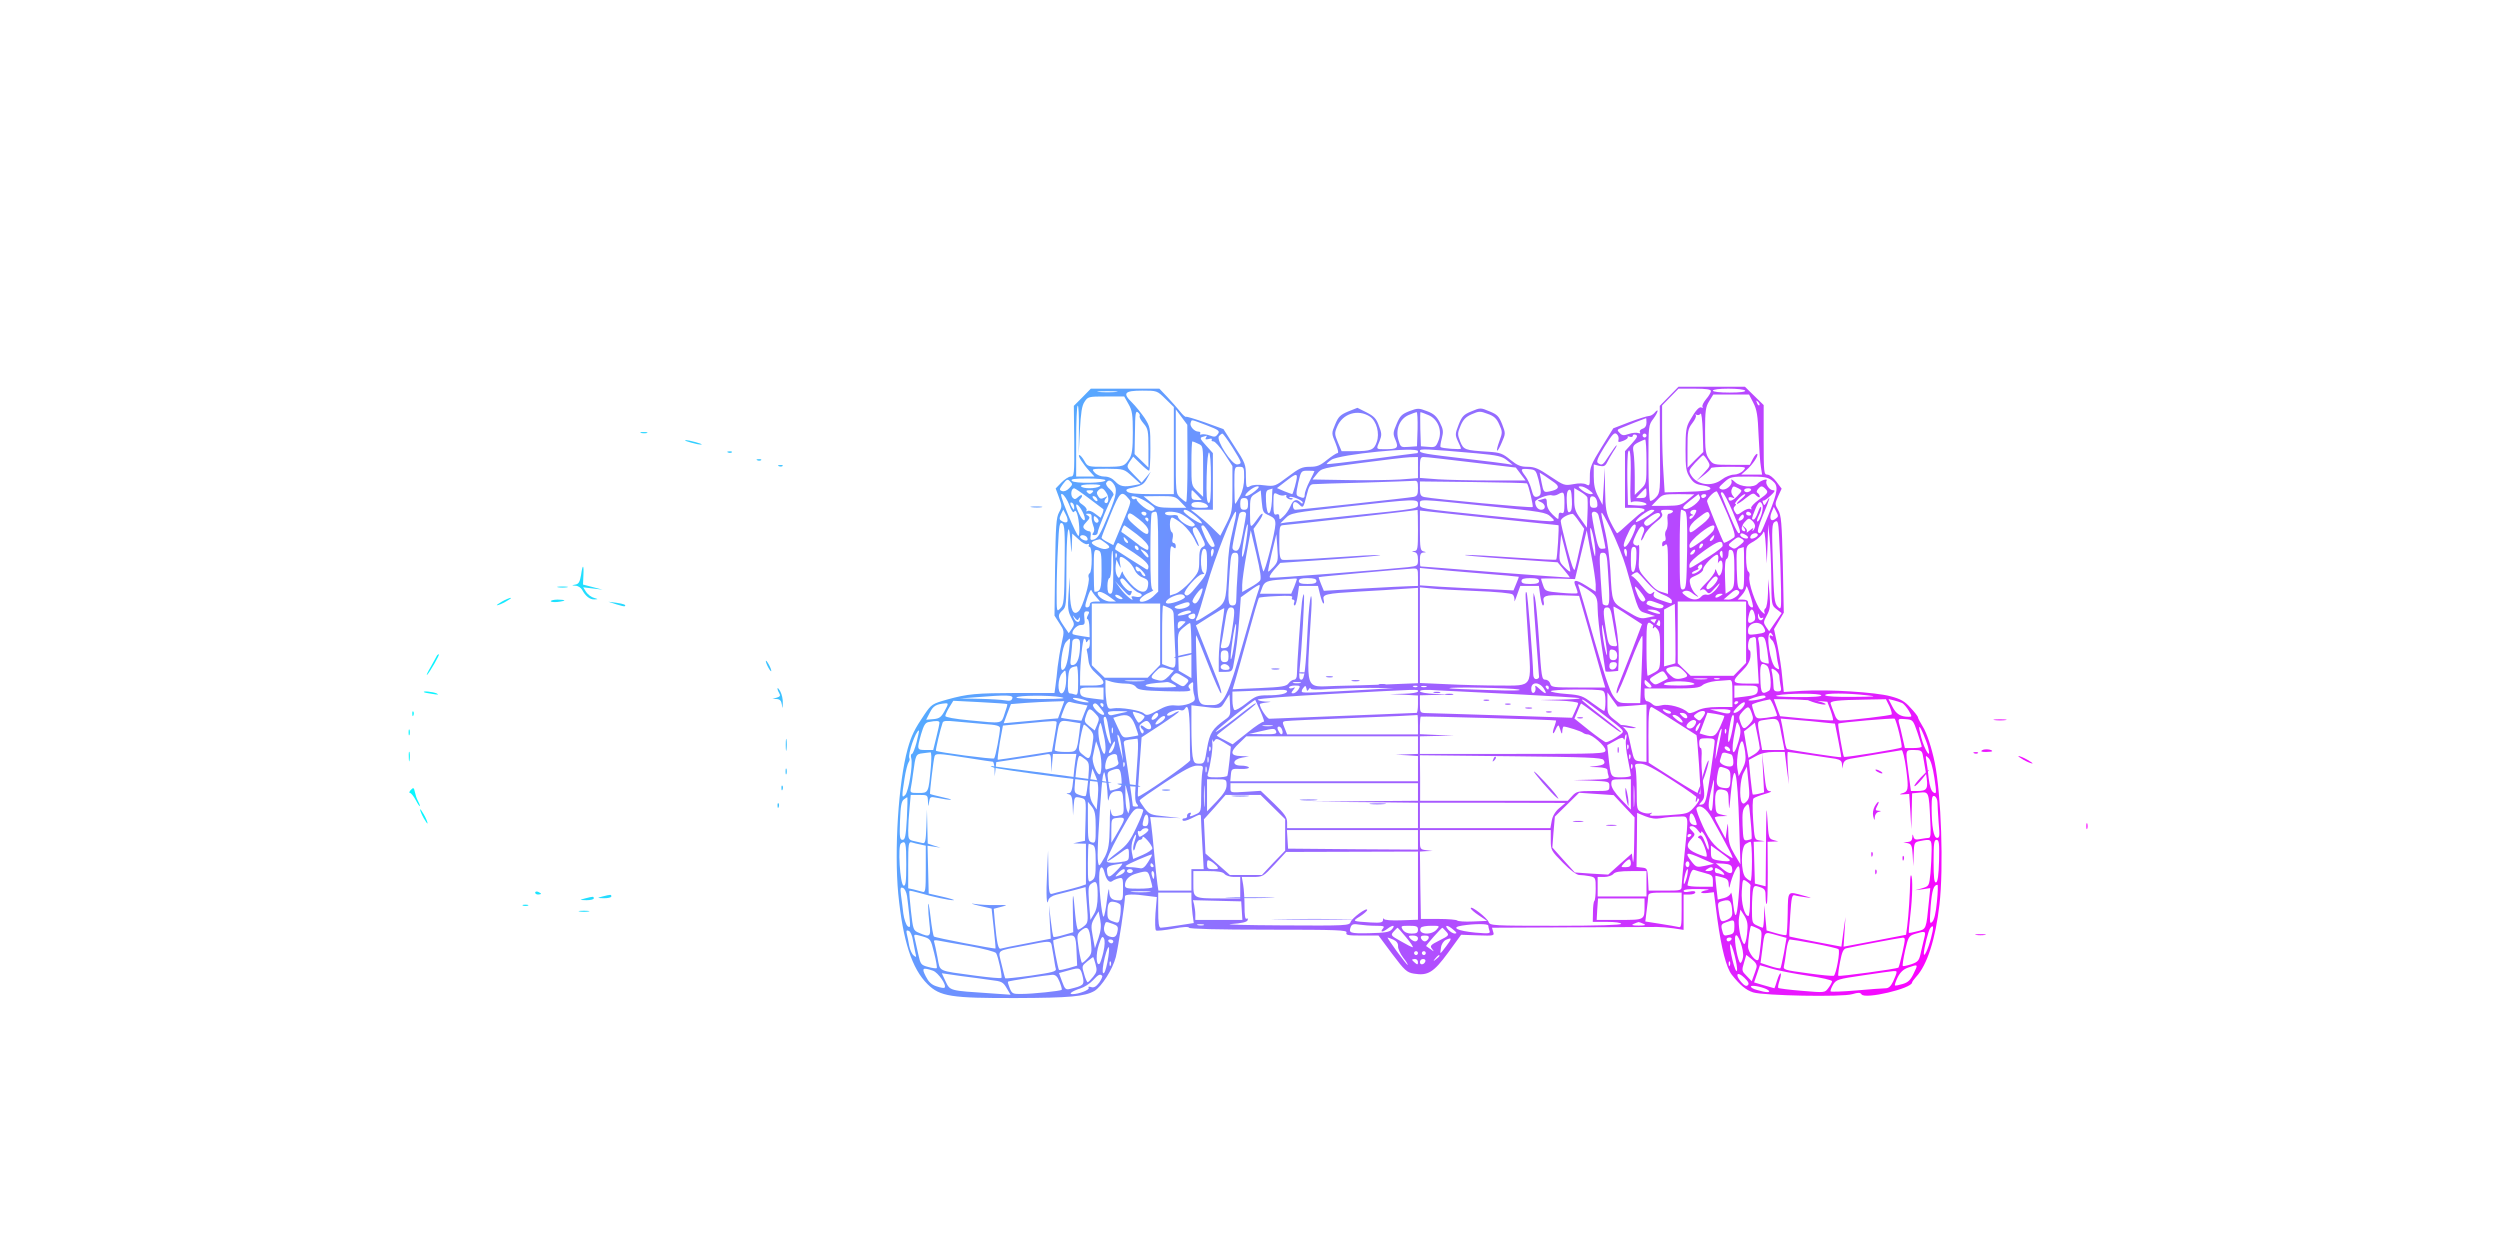 <?xml version="1.0" standalone="no"?>
<!DOCTYPE svg PUBLIC "-//W3C//DTD SVG 20010904//EN"
 "http://www.w3.org/TR/2001/REC-SVG-20010904/DTD/svg10.dtd">
<svg
   version="1.0"
   width="1280pt"
   height="640pt"
   viewBox="0 0 1280 640"
   preserveAspectRatio="xMidYMid meet"
   id="svg300"
   sodipodi:docname="warfare95.svg"
   inkscape:version="1.2.1 (9c6d41e410, 2022-07-14)"
   xmlns:inkscape="http://www.inkscape.org/namespaces/inkscape"
   xmlns:sodipodi="http://sodipodi.sourceforge.net/DTD/sodipodi-0.dtd"
   xmlns:xlink="http://www.w3.org/1999/xlink"
   xmlns="http://www.w3.org/2000/svg"
   xmlns:svg="http://www.w3.org/2000/svg">
  <defs
     id="defs304">
    <linearGradient
       inkscape:collect="always"
       id="linearGradient1168">
      <stop
         style="stop-color:#00ffff;stop-opacity:1;"
         offset="0"
         id="stop1164" />
      <stop
         style="stop-color:#ff00ff;stop-opacity:1;"
         offset="1"
         id="stop1166" />
    </linearGradient>
    <linearGradient
       inkscape:collect="always"
       xlink:href="#linearGradient1168"
       id="linearGradient1170"
       x1="1790"
       y1="3064"
       x2="10921.485"
       y2="3064"
       gradientUnits="userSpaceOnUse" />
    <linearGradient
       inkscape:collect="always"
       xlink:href="#linearGradient1168"
       id="linearGradient1520"
       gradientUnits="userSpaceOnUse"
       x1="2700.046"
       y1="4765.391"
       x2="9981.764"
       y2="1352.717" />
  </defs>
  <sodipodi:namedview
     id="namedview302"
     pagecolor="#505050"
     bordercolor="#eeeeee"
     borderopacity="1"
     inkscape:showpageshadow="0"
     inkscape:pageopacity="0"
     inkscape:pagecheckerboard="0"
     inkscape:deskcolor="#505050"
     inkscape:document-units="pt"
     showgrid="false"
     inkscape:zoom="0.75820313"
     inkscape:cx="853.99279"
     inkscape:cy="426.66667"
     inkscape:window-width="1920"
     inkscape:window-height="1001"
     inkscape:window-x="-9"
     inkscape:window-y="-9"
     inkscape:window-maximized="1"
     inkscape:current-layer="g298" />
  <g
     transform="translate(0,640) scale(0.1,-0.1)"
     fill="#000000"
     stroke="none"
     id="g298"
     style="fill-opacity:1;fill:url(#linearGradient1170)">
<path d="M8546 4371 l-48 -49 1 -222 c2 -217 1 -223 -20 -246 -12 -13 -26 -21
-30 -18 -5 3 -9 91 -9 196 0 190 0 191 26 225 25 34 29 58 4 28 -7 -8 -20 -15
-28 -15 -9 0 -53 -14 -99 -31 l-83 -32 -60 -97 c-53 -86 -60 -103 -60 -149 0
-48 -1 -51 -19 -41 -12 6 -36 7 -66 1 -44 -8 -48 -7 -118 40 -59 40 -80 49
-116 49 -36 0 -52 7 -88 36 -39 32 -52 37 -111 41 -123 8 -128 9 -146 53 -14
36 -14 42 2 80 13 31 27 46 57 59 37 16 43 17 82 2 32 -11 46 -24 59 -54 17
-37 17 -42 1 -85 -22 -61 -13 -67 12 -8 20 46 20 47 2 94 -16 40 -25 50 -65
66 -45 19 -47 19 -92 0 -40 -16 -49 -26 -66 -69 -18 -46 -18 -52 -4 -83 9 -18
16 -35 16 -39 0 -6 -98 1 -104 8 -3 2 0 22 6 44 9 35 8 46 -10 82 -17 32 -31
45 -66 58 -42 16 -47 16 -90 0 -38 -15 -48 -24 -65 -65 -19 -44 -20 -51 -6
-83 17 -41 10 -47 -56 -47 -44 0 -44 -1 -25 43 11 29 11 39 -4 77 -13 37 -25
49 -64 69 l-46 23 -48 -19 c-40 -17 -50 -27 -66 -66 -19 -45 -19 -46 2 -96 12
-31 17 -51 10 -51 -6 0 -30 -16 -54 -35 -35 -29 -51 -35 -88 -35 -39 0 -54 -7
-112 -51 -65 -49 -68 -50 -119 -44 -33 5 -61 3 -74 -4 -20 -11 -21 -10 -22 51
0 59 -3 68 -58 152 l-57 89 -94 34 c-51 18 -95 31 -97 29 -3 -3 -17 9 -31 27
-14 18 -44 51 -66 75 l-40 42 -176 0 -175 0 -43 -44 -44 -44 2 -181 c1 -170 0
-181 -18 -181 -10 0 -31 -14 -47 -30 l-30 -31 17 -46 c16 -43 16 -48 0 -77
-14 -26 -17 -69 -20 -280 l-3 -248 25 -39 c25 -38 26 -39 12 -101 -8 -35 -17
-90 -21 -123 -3 -33 -8 -76 -11 -97 l-5 -36 -189 0 c-214 -1 -254 -4 -362 -34
-74 -21 -79 -24 -114 -75 -51 -75 -68 -109 -87 -178 -47 -171 -69 -517 -48
-741 24 -242 70 -384 150 -463 64 -63 120 -72 455 -71 274 1 349 8 399 36 37
22 94 111 110 174 13 53 47 276 47 311 0 11 48 12 115 2 l48 -6 -7 -83 c-3
-46 -2 -85 3 -88 5 -3 44 1 88 9 50 10 79 11 81 5 2 -6 147 -10 408 -10 354 0
403 -2 398 -15 -5 -13 7 -15 79 -15 l85 0 70 -94 c64 -85 75 -95 111 -101 72
-12 101 6 175 107 l67 92 86 -3 c82 -3 85 -2 78 18 l-6 21 408 2 c224 1 422 2
438 2 17 0 54 -3 83 -7 l52 -8 0 91 0 90 30 0 c17 0 30 5 30 11 0 7 -11 8 -30
4 -19 -4 -30 -3 -30 4 0 7 28 10 78 9 42 0 62 -3 45 -5 -18 -2 -33 -8 -33 -12
0 -4 15 -5 33 -3 l32 4 18 -139 c21 -151 46 -249 74 -284 43 -54 72 -78 109
-90 55 -17 456 -25 508 -9 31 9 40 9 47 -1 16 -27 259 30 259 61 0 3 10 17 21
29 56 60 99 194 119 369 22 192 9 562 -24 727 -16 77 -41 153 -62 186 -13 21
-24 42 -24 46 0 5 -17 27 -38 49 -30 34 -50 45 -102 59 -78 21 -317 36 -451
28 l-96 -6 -8 76 c-3 42 -15 115 -24 161 l-18 85 25 42 25 42 -5 248 c-5 213
-8 251 -24 278 -17 29 -17 31 0 70 l18 39 -27 36 c-15 20 -36 36 -46 36 -18 0
-19 10 -19 178 l0 178 -48 47 -48 47 -170 0 -170 0 -48 -49z m214 27 c0 -7
-11 -26 -25 -42 -13 -16 -22 -33 -18 -39 3 -5 1 -7 -4 -4 -12 8 -31 -13 -61
-66 -19 -33 -22 -54 -22 -148 0 -96 3 -113 22 -143 18 -28 31 -36 66 -41 27
-4 42 -11 39 -18 -2 -8 -41 -13 -119 -15 l-115 -3 -6 98 c-4 54 -7 154 -7 223
l0 124 42 43 42 43 83 0 c60 0 83 -4 83 -12z m175 2 c4 -6 -25 -10 -79 -10
-51 0 -86 4 -86 10 0 6 33 10 79 10 44 0 83 -4 86 -10z m-3222 -7 c-24 -2 -62
-2 -85 0 -24 2 -5 4 42 4 47 0 66 -2 43 -4z m254 -35 l43 -42 0 -223 0 -223
-113 0 c-77 0 -117 4 -126 13 -10 10 -3 14 36 22 39 9 51 17 66 45 l19 35 -23
-28 -24 -28 -39 40 c-39 40 -39 40 -22 67 l18 26 37 -36 c20 -20 40 -36 44
-36 4 0 7 50 7 112 0 106 -1 113 -29 157 -17 25 -46 61 -65 80 -50 48 -39 61
52 61 76 0 76 0 119 -42z m3010 -20 c18 -35 23 -65 27 -168 3 -69 8 -142 12
-162 l6 -38 -53 0 -54 0 26 23 c31 26 64 75 56 83 -3 3 -13 -8 -22 -25 l-16
-31 -94 0 c-92 0 -94 1 -114 29 -18 25 -21 44 -21 146 0 102 3 122 21 151 l21
34 92 0 91 0 22 -42z m-3199 -7 c19 -33 22 -54 22 -145 0 -84 -4 -113 -17
-134 -26 -40 -30 -42 -126 -42 -87 0 -88 0 -105 30 -9 16 -21 30 -26 30 -11 0
19 -46 52 -82 l26 -28 -47 0 -47 0 0 179 c0 99 3 182 8 184 4 3 7 -52 6 -121
l-1 -127 6 121 c5 91 10 127 24 147 17 26 20 27 110 27 l93 0 22 -39z m3230
-6 c-3 -3 -9 2 -12 12 -6 14 -5 15 5 6 7 -7 10 -15 7 -18z m-3173 -55 c-3 -5
6 -22 20 -38 23 -27 25 -38 25 -128 l0 -98 -35 34 -36 35 2 113 c1 94 3 111
15 101 8 -6 12 -15 9 -19z m245 -242 c0 -109 -3 -198 -7 -198 -4 0 -17 10 -30
22 -23 21 -23 25 -23 237 l0 215 30 -40 29 -39 1 -197z m934 239 c34 -23 51
-86 35 -130 -14 -41 -29 -47 -117 -47 l-63 0 -19 45 c-17 41 -18 48 -4 80 28
68 107 92 168 52z m244 -64 l-3 -88 -42 -3 c-41 -3 -42 -2 -53 35 -16 53 6
108 52 128 18 8 37 14 41 15 4 0 6 -39 5 -87z m55 72 c49 -20 73 -80 52 -131
-13 -33 -17 -35 -52 -32 l-38 3 -3 88 c-1 48 -1 87 1 87 3 0 20 -7 40 -15z
m1367 -229 l-40 -41 0 98 c0 89 2 101 25 131 14 18 22 36 17 41 -4 5 -2 5 5 1
6 -3 15 -1 20 6 4 7 9 -32 11 -91 l3 -105 -41 -40z m-250 190 c0 -16 -7 -27
-20 -31 -11 -4 -17 -11 -14 -17 5 -7 1 -9 -9 -5 -9 3 -30 1 -48 -5 -25 -9 -34
-8 -46 5 -15 15 -14 17 8 26 25 11 122 49 127 50 1 1 2 -10 2 -23z m-2253 -13
c65 -25 70 -30 58 -46 -10 -14 -17 -16 -40 -7 -16 6 -35 8 -42 6 -8 -3 -11 -1
-8 4 3 6 -1 10 -9 10 -21 0 -46 28 -40 45 7 18 -4 20 81 -12z m2110 -73 c-4
-15 -1 -16 24 -7 15 6 26 14 23 19 -3 4 2 5 10 2 9 -3 16 -1 16 5 0 6 7 8 15
5 12 -5 8 -14 -20 -45 l-35 -39 0 -145 0 -145 50 0 c28 0 50 -4 50 -10 0 -5
-4 -10 -8 -10 -5 0 -35 -25 -68 -55 -32 -30 -61 -55 -64 -55 -3 0 -18 25 -33
55 -24 49 -27 68 -29 168 l-2 112 -5 -95 -6 -95 -22 43 c-17 31 -23 60 -23
103 l0 61 28 -7 c23 -5 31 -1 40 17 6 13 21 38 32 56 12 17 20 32 17 32 -3 0
-19 -22 -37 -50 -34 -53 -37 -55 -58 -41 -10 6 -3 26 34 85 39 62 49 74 61 64
8 -6 12 -19 10 -28z m-1978 -39 c51 -82 52 -85 26 -89 -27 -4 -110 124 -94
145 6 7 14 13 18 13 3 0 26 -31 50 -69z m2121 59 c0 -5 -4 -10 -10 -10 -5 0
-10 5 -10 10 0 6 5 10 10 10 6 0 10 -4 10 -10z m-2256 -12 c-5 -8 0 -9 14 -6
12 4 20 2 16 -3 -3 -5 1 -9 9 -9 8 0 33 -28 56 -63 l41 -63 0 -117 c0 -111 -2
-121 -31 -179 l-31 -61 -46 45 c-26 25 -60 54 -76 66 l-29 22 57 0 56 0 0 145
0 145 -35 39 c-31 34 -33 40 -18 44 10 3 19 5 21 6 2 0 0 -4 -4 -11z m2256
-121 c0 -113 0 -113 -30 -142 l-30 -29 0 90 c0 49 -3 105 -6 126 -6 32 -3 38
22 52 16 8 32 15 37 16 4 0 7 -51 7 -113z m-2295 91 c25 -11 25 -12 25 -141
l0 -131 -30 29 c-30 29 -30 29 -30 142 0 62 2 113 5 113 2 0 16 -5 30 -12z
m1125 -38 c0 -5 -1 -10 -3 -10 -2 0 -106 -13 -232 -30 -126 -16 -230 -28 -232
-26 -2 2 9 12 24 22 41 28 443 68 443 44z m300 -11 c108 -10 130 -15 155 -35
l30 -24 -30 5 c-16 3 -106 14 -200 25 -224 26 -245 30 -245 42 0 11 30 10 290
-13z m788 -156 c-2 -56 0 -99 4 -95 11 11 78 2 78 -10 0 -5 -21 -8 -47 -6
l-48 3 -3 129 c-1 72 1 137 5 145 11 23 15 -45 11 -166z m-2148 27 c0 -99 -3
-128 -12 -125 -10 4 -12 38 -10 135 4 170 22 162 22 -10z m2542 93 c17 -28 16
-28 -20 -67 l-37 -39 37 29 c21 16 38 32 38 37 0 4 41 7 92 7 90 0 91 0 73
-20 -10 -11 -31 -20 -47 -20 -16 0 -44 -11 -62 -25 -51 -39 -127 -29 -157 21
-14 24 -14 26 20 64 20 21 38 39 41 39 3 1 13 -11 22 -26z m-1482 -37 l0 -54
-92 -7 c-51 -3 -173 -5 -270 -3 l-178 3 23 29 c23 29 28 30 228 56 112 15 223
28 247 29 l42 1 0 -54z m273 27 l228 -27 25 -33 25 -33 -179 0 c-98 0 -220 3
-270 6 l-92 7 0 53 c0 45 3 54 18 54 9 1 120 -12 245 -27z m-1163 -78 c0 -36
-7 -68 -21 -95 -12 -22 -23 -40 -25 -40 -2 0 -4 43 -4 95 0 95 0 95 25 95 24
0 25 -3 25 -55z m-573 6 l43 -39 -31 -6 c-54 -11 -75 -7 -99 19 -15 16 -34 25
-55 25 -19 0 -39 8 -50 20 -18 20 -17 20 66 20 83 -1 84 -1 126 -39z m2080
-16 c17 -68 16 -82 -6 -88 -16 -4 -21 3 -30 37 -6 24 -20 54 -31 68 -27 36
-26 40 17 36 35 -3 37 -5 50 -53z m-1147 43 c0 -2 -11 -25 -25 -52 -14 -27
-25 -58 -25 -68 0 -19 -5 -21 -31 -10 -14 6 -14 13 -2 70 14 61 15 62 49 62
19 0 34 -1 34 -2z m1230 -60 c28 -21 20 -35 -26 -44 -30 -6 -31 -5 -41 45
l-10 51 27 -17 c14 -10 37 -26 50 -35z m-1320 30 c0 -17 -20 -88 -24 -88 -2 0
-20 7 -41 15 l-37 16 44 34 c47 37 58 41 58 23z m2434 -19 c33 -26 30 -52 -19
-174 -42 -102 -40 -99 -53 -91 -6 4 4 39 24 87 35 83 43 112 20 70 -11 -20
-14 -21 -19 -7 -4 10 -3 15 1 13 4 -2 20 9 37 25 23 21 26 28 13 28 -19 0 -42
35 -33 49 8 14 -33 0 -46 -15 -19 -23 -89 -18 -116 8 -15 14 -22 17 -18 7 8
-21 -29 -53 -52 -44 -16 6 -14 10 15 36 31 28 37 29 126 29 79 0 97 -3 120
-21z m-3600 -39 c-12 -13 -27 -18 -37 -14 -14 5 -14 9 5 35 20 26 24 28 37 14
14 -13 13 -17 -5 -35z m186 41 c0 -15 -160 -18 -172 -3 -8 9 9 12 81 12 50 0
91 -4 91 -9z m39 -15 c23 -28 19 -58 -20 -152 -47 -114 -58 -131 -81 -137 -14
-4 -17 0 -14 19 3 15 0 24 -8 24 -6 0 -17 5 -24 12 -9 9 -7 17 10 35 19 20 20
25 8 33 -13 8 -12 10 3 10 12 0 17 -6 16 -17 -1 -10 3 -29 8 -43 7 -17 7 -29
1 -37 -8 -10 -6 -13 6 -13 9 0 16 6 16 13 0 16 68 179 80 191 5 5 -3 18 -17
31 -15 12 -23 27 -19 33 10 16 21 15 35 -2z m1561 -26 c0 -33 -4 -40 -22 -44
-23 -5 -584 -66 -606 -66 -7 0 -12 9 -12 20 0 24 13 26 34 5 18 -18 20 -15 37
53 10 41 17 52 33 53 12 1 127 5 256 8 129 4 245 8 258 9 19 2 22 -3 22 -38z
m558 25 c8 -7 34 -116 29 -121 -5 -6 -506 41 -554 51 -19 4 -23 12 -23 43 l0
37 272 -3 c150 -2 274 -5 276 -7z m-2188 -15 c-20 -13 -87 -13 -95 0 -4 6 16
10 52 10 41 0 54 -3 43 -10z m795 -25 c-40 -33 -69 -33 -32 0 15 14 36 25 45
25 12 0 9 -7 -13 -25z m1712 5 c22 -17 23 -20 7 -20 -11 0 -30 9 -44 20 -21
17 -22 20 -7 20 11 0 30 -9 44 -20z m765 9 c20 -11 19 -11 -8 -40 -25 -26 -44
-30 -44 -9 0 5 8 6 18 3 14 -6 15 -4 4 9 -7 8 -10 23 -6 32 7 19 9 19 36 5z
m136 -1 c18 -18 16 -22 -33 -57 -25 -18 -42 -37 -39 -43 4 -7 2 -8 -5 -4 -6 4
-24 -2 -39 -13 -27 -19 -29 -19 -39 -2 -9 14 -9 21 0 30 6 6 7 11 2 11 -5 0 2
11 15 25 13 14 28 25 34 25 6 0 -2 -11 -19 -25 -16 -13 -26 -24 -21 -25 4 0
25 13 45 30 35 27 39 28 54 12 10 -9 17 -11 17 -5 0 7 -5 15 -10 18 -8 5 -7
11 1 21 14 17 21 18 37 2z m-3462 -50 c38 -28 71 -53 73 -55 2 -1 0 -12 -5
-24 l-9 -20 -28 21 c-15 12 -32 18 -38 14 -7 -4 -9 -3 -6 3 4 6 -5 18 -19 28
-19 12 -23 20 -15 28 19 19 12 31 -8 13 -15 -14 -20 -14 -30 -3 -11 14 -6 47
9 47 4 0 38 -23 76 -52z m89 28 c16 -23 11 -61 -7 -50 -5 3 -4 12 4 22 11 13
11 14 -8 4 -16 -8 -22 -7 -31 7 -9 14 -9 21 0 30 16 16 25 14 42 -13z m847
-42 c-5 -81 -26 -83 -30 -2 -2 47 0 57 15 61 10 3 18 5 18 6 0 1 -2 -28 -3
-65z m1526 -55 c-10 -7 -14 5 -16 48 -2 38 1 59 10 64 10 7 14 -5 16 -48 2
-38 -1 -59 -10 -64z m89 75 c2 -6 3 -44 1 -84 l-3 -72 -32 45 c-28 38 -33 54
-33 102 l0 56 31 -18 c17 -10 33 -23 36 -29z m303 21 c0 -20 -5 -25 -27 -25
l-26 0 23 25 c13 14 25 25 27 25 2 0 3 -11 3 -25z m535 15 c-3 -5 -13 -10 -21
-10 -8 0 -14 5 -14 10 0 6 9 10 21 10 11 0 17 -4 14 -10z m-3373 -12 c-9 -9
-15 -9 -24 0 -9 9 -7 12 12 12 19 0 21 -3 12 -12z m538 -13 l23 -25 -26 0
c-22 0 -27 5 -27 25 0 14 1 25 3 25 2 0 14 -11 27 -25z m368 -104 c26 -12 32
-20 32 -45 -1 -42 -55 -253 -62 -241 -3 6 -16 56 -28 113 l-22 104 26 36 c14
20 23 38 20 41 -2 3 -11 -4 -18 -15 -47 -65 -45 -65 -46 21 0 77 1 81 28 97
l27 17 5 -57 c5 -53 7 -58 38 -71z m2347 5 c35 -84 42 -112 33 -118 -26 -18
-50 -30 -52 -26 -7 9 -86 204 -86 212 0 16 43 57 51 49 4 -5 28 -57 54 -117z
m-3370 48 c11 -30 20 -42 25 -34 5 9 10 5 15 -11 11 -33 15 -108 7 -113 -4 -2
-28 47 -54 110 -35 86 -42 111 -29 104 10 -5 26 -30 36 -56z m305 31 c13 -16
15 -9 -62 -193 l-18 -43 -30 16 c-16 8 -30 18 -30 22 0 4 21 57 46 119 49 119
56 125 94 79z m796 19 c8 3 13 2 10 -3 -6 -10 24 -25 32 -16 3 3 -1 5 -8 5 -7
0 -11 2 -8 5 8 8 68 -16 68 -28 0 -7 -4 -7 -12 1 -20 20 -37 14 -51 -20 -8
-18 -24 -42 -36 -52 -19 -18 -21 -18 -21 -1 0 11 -5 15 -15 11 -12 -4 -15 5
-15 55 0 57 1 59 21 49 11 -7 27 -9 35 -6z m1434 -40 c0 -46 -3 -55 -15 -50
-10 4 -15 -1 -15 -16 0 -21 -1 -20 -30 7 -20 19 -30 39 -30 58 0 22 -4 28 -16
23 -9 -3 -21 -6 -27 -7 -7 0 -2 -4 11 -9 27 -11 29 -40 3 -40 -17 0 -31 18
-31 41 0 13 68 39 85 33 7 -3 22 -1 32 5 30 17 33 13 33 -45z m861 -43 c41
-98 44 -111 31 -111 -7 0 -38 69 -90 199 -3 8 0 12 7 10 7 -3 30 -47 52 -98z
m-231 59 c-32 -27 -42 -29 -109 -30 l-75 0 29 30 c27 29 33 30 109 30 l81 -1
-35 -29z m64 15 c7 -19 -58 -69 -80 -61 -13 5 -7 14 27 41 24 19 45 35 45 35
1 0 4 -7 8 -15z m31 5 c-3 -5 -10 -10 -16 -10 -5 0 -9 5 -9 10 0 6 7 10 16 10
8 0 12 -4 9 -10z m-3120 -11 c11 -17 -1 -21 -15 -4 -8 9 -8 15 -2 15 6 0 14
-5 17 -11z m264 -24 c35 -24 39 -30 26 -38 -11 -6 -26 -1 -51 18 -18 14 -34
31 -34 36 0 6 -4 8 -9 4 -5 -3 -13 -1 -16 5 -13 21 42 4 84 -25z m166 5 l29
-30 -75 0 c-67 1 -77 3 -109 30 l-35 29 81 1 c76 0 82 -1 109 -30z m2133 -3
c3 -22 -1 -27 -17 -27 -17 0 -21 6 -21 31 0 24 4 30 18 27 10 -2 18 -14 20
-31z m-1788 -7 c0 -23 -4 -30 -20 -30 -16 0 -20 7 -20 30 0 23 4 30 20 30 16
0 20 -7 20 -30z m870 0 c0 -25 10 -24 -345 -60 -165 -17 -313 -33 -330 -35
l-30 -5 27 27 c27 27 35 28 310 59 356 40 368 40 368 14z m355 -11 c282 -29
301 -32 325 -55 31 -31 55 -31 -320 6 -361 37 -350 35 -350 60 0 26 -14 26
345 -11z m-2115 -7 c0 -15 -2 -15 -10 -2 -13 20 -13 33 0 25 6 -3 10 -14 10
-23z m680 13 c11 -13 6 -15 -34 -15 -34 0 -46 4 -46 15 0 10 10 15 34 15 18 0
39 -7 46 -15z m2844 -1 c7 -19 -13 -84 -26 -84 -5 0 -1 14 7 31 9 17 14 36 12
42 -2 7 -9 -5 -16 -25 -7 -21 -17 -38 -22 -38 -12 0 -12 3 7 50 17 43 28 50
38 24z m-3476 -46 c17 -41 -2 -43 -21 -2 -10 19 -17 40 -17 46 0 17 24 -11 38
-44z m2778 -274 c68 -239 59 -219 106 -235 l42 -13 -39 -8 c-34 -8 -45 -4
-106 33 -78 47 -75 40 -84 209 -4 63 -15 149 -25 190 -32 134 -30 136 26 24
30 -61 66 -151 80 -200z m765 250 c-23 -18 -34 -2 -21 32 l12 29 13 -25 c11
-21 11 -26 -4 -36z m-3626 -14 c-4 -7 -13 -6 -25 0 -17 9 -18 14 -8 36 l12 25
13 -26 c8 -14 11 -30 8 -35z m660 25 c22 -19 34 -35 27 -35 -16 0 -91 51 -92
63 0 16 27 4 65 -28z m1135 -70 c0 -93 -2 -105 -17 -106 -17 -1 -17 -2 0 -6
12 -3 17 -14 17 -38 0 -32 -1 -33 -52 -39 -111 -12 -690 -57 -703 -54 -9 2 -4
14 18 40 l32 36 265 18 c146 10 256 20 246 22 -11 2 -125 -4 -253 -13 -129 -9
-240 -14 -248 -11 -12 4 -15 25 -15 91 0 74 2 85 18 86 19 0 685 76 690 78 1
0 2 -46 2 -104z m719 26 c5 -1 -6 -171 -11 -176 -2 -3 -96 2 -209 10 -112 8
-226 14 -254 14 -27 -1 67 -10 210 -20 l260 -18 32 -38 c17 -21 31 -38 30 -40
-2 -1 -173 11 -382 27 -209 17 -381 30 -382 30 -2 0 -3 16 -3 35 0 26 4 35 18
36 16 1 16 2 0 6 -16 4 -18 18 -18 107 l0 102 353 -38 c193 -20 354 -37 356
-37z m491 76 c0 -10 -90 -66 -94 -59 -6 10 62 62 81 62 7 0 13 -1 13 -3z m95
-7 c-3 -5 -12 -10 -19 -10 -8 0 -11 -12 -8 -35 2 -19 -1 -41 -6 -48 -6 -7 -9
-23 -5 -35 3 -13 1 -22 -6 -22 -6 0 -11 -7 -11 -16 0 -14 3 -14 15 -4 13 11
15 -3 15 -119 l0 -132 -22 7 c-36 10 -44 16 -88 67 -42 48 -42 48 -38 117 2
38 1 65 -2 60 -3 -5 -11 -5 -20 0 -12 8 -11 16 8 56 17 34 26 44 34 36 9 -9 8
-18 -1 -38 -6 -15 -10 -28 -8 -31 2 -2 10 10 17 27 7 17 32 46 55 64 34 26 41
36 33 49 -8 15 -4 17 27 17 22 0 34 -4 30 -10z m63 2 c9 -7 12 -54 10 -203 -3
-175 -5 -194 -20 -197 -17 -3 -18 12 -18 202 0 113 3 206 8 206 4 0 13 -4 20
-8z m52 -11 c-12 -24 -30 -36 -30 -22 0 6 6 11 13 12 9 0 9 2 -1 6 -15 6 -6
23 14 23 11 0 12 -4 4 -19z m-2800 -89 c0 -27 -15 -21 -73 30 -28 24 -37 38
-32 50 6 16 13 13 56 -20 32 -25 48 -45 49 -60z m-10 88 c0 -5 -4 -10 -9 -10
-6 0 -13 5 -16 10 -3 6 1 10 9 10 9 0 16 -4 16 -10z m60 -195 l0 -204 -27 -26
c-32 -29 -85 -37 -62 -8 8 9 27 22 44 29 16 7 24 13 18 14 -10 0 -13 46 -13
193 0 107 3 197 7 200 3 4 12 7 20 7 10 0 13 -41 13 -205z m112 196 c13 -5 37
-21 53 -35 26 -21 28 -25 13 -31 -18 -7 -76 31 -77 51 -1 6 -13 9 -30 6 -16
-2 -32 1 -35 7 -9 14 43 15 76 2z m284 -23 c-4 -18 -9 -40 -11 -48 -21 -89
-25 -123 -30 -217 -9 -174 -6 -168 -85 -219 -76 -49 -85 -52 -72 -26 6 9 29
85 52 167 36 130 133 375 147 375 3 0 2 -15 -1 -32z m54 20 c0 -6 -8 -51 -17
-100 -14 -72 -20 -88 -35 -88 -10 0 -18 7 -18 16 0 14 27 145 35 172 5 15 35
16 35 0z m1804 -5 c6 -18 36 -161 36 -169 0 -2 -8 -4 -19 -4 -15 0 -21 15 -35
83 -9 45 -16 88 -16 95 0 19 28 14 34 -5z m316 -1 c0 -4 -15 -19 -34 -34 -27
-22 -36 -25 -45 -14 -8 10 -2 19 26 39 33 24 53 27 53 9z m253 3 c4 -9 -9 -27
-36 -48 -62 -50 -67 -52 -67 -25 1 15 15 34 43 55 48 37 53 39 60 18z m212 5
c3 -5 -1 -10 -9 -10 -9 0 -16 5 -16 10 0 6 4 10 9 10 6 0 13 -4 16 -10z m-881
-39 l27 -38 -21 -94 c-11 -52 -23 -103 -27 -114 -4 -13 -17 22 -39 105 -18 69
-33 133 -33 142 -1 13 32 34 60 37 4 1 18 -16 33 -38z m835 8 c-19 -12 -24 -2
-8 17 9 11 14 13 17 4 3 -7 -2 -16 -9 -21z m-3295 -10 c-8 -13 -24 -1 -24 18
0 13 3 13 15 3 8 -7 12 -16 9 -21z m256 11 c0 -5 -2 -10 -4 -10 -3 0 -8 5 -11
10 -3 6 -1 10 4 10 6 0 11 -4 11 -10z m175 -24 c22 -19 49 -53 60 -75 10 -23
20 -39 22 -37 3 2 -5 22 -16 44 -19 37 -19 52 1 52 4 0 18 -21 30 -46 21 -43
22 -46 5 -55 -13 -8 -17 -23 -17 -68 0 -56 -3 -62 -45 -109 -25 -28 -59 -55
-75 -61 l-30 -10 0 131 c0 115 2 129 15 118 12 -10 15 -10 15 4 0 9 -5 16 -11
16 -7 0 -9 10 -5 24 3 14 2 28 -4 31 -14 9 -13 75 1 75 7 0 31 -15 54 -34z
m2931 -11 c-1 -8 -6 -18 -11 -22 -4 -5 -4 -1 0 7 5 9 -1 7 -15 -5 -13 -11 -20
-15 -17 -9 4 7 -1 18 -11 25 -15 13 -16 12 -3 -3 8 -10 9 -18 3 -18 -20 0 -19
25 1 47 19 21 22 22 38 7 9 -8 16 -22 15 -29z m133 -325 c1 -103 1 -104 -18
-85 -16 18 -19 43 -24 222 -6 184 -5 203 11 212 16 9 18 -1 23 -117 4 -70 7
-174 8 -232z m-3668 129 c-2 -187 -4 -206 -22 -224 -19 -19 -19 -19 -19 85 0
58 3 162 7 232 5 109 8 126 21 119 13 -7 15 -40 13 -212z m929 116 c-7 -47
-16 -81 -20 -75 -7 12 21 173 28 165 3 -3 -1 -43 -8 -90z m1990 60 c-18 -48
-41 -85 -51 -85 -12 0 -4 29 23 83 21 41 43 43 28 2z m404 2 c-3 -9 -27 -31
-52 -50 -70 -50 -72 -50 -72 -29 0 11 24 38 58 65 55 43 80 49 66 14z m-2953
-23 c36 -28 59 -53 59 -65 0 -17 -3 -18 -22 -7 -13 7 -25 15 -28 19 -4 4 -80
61 -88 65 -4 2 10 34 15 34 2 0 31 -21 64 -46z m374 -4 c29 -57 30 -60 11 -60
-7 0 -23 22 -35 49 -24 56 -25 61 -11 61 5 0 21 -22 35 -50z m1973 -85 c0 -35
-2 -31 -14 25 -17 84 -16 133 1 65 7 -27 13 -68 13 -90z m901 -132 c1 -140 1
-142 27 -162 l26 -20 -32 -46 -32 -47 -16 23 c-14 21 -14 25 4 58 17 31 19 47
14 111 l-7 75 -1 -72 c-1 -39 -7 -75 -13 -78 -6 -4 -8 -14 -4 -23 3 -9 -5 -4
-18 10 -27 29 -68 149 -60 177 3 10 0 22 -6 25 -6 4 -11 35 -11 70 0 62 0 62
39 84 22 13 43 33 48 45 6 15 10 -5 14 -68 l5 -90 4 100 3 100 7 -65 c4 -36 8
-129 9 -207z m-3581 169 l2 56 32 -29 c17 -17 37 -28 45 -25 8 3 11 1 8 -4 -3
-6 -1 -10 4 -10 14 0 14 -127 0 -135 -6 -4 -8 -14 -5 -22 8 -20 -31 -152 -50
-171 -28 -28 -44 3 -46 92 l-1 81 -6 -85 c-5 -72 -3 -90 13 -121 18 -33 18
-37 4 -58 l-16 -23 -26 38 c-31 46 -32 56 -6 79 19 17 20 31 20 199 0 200 11
282 21 156 5 -72 5 -72 7 -18z m963 -185 c-5 -7 -28 -23 -50 -35 l-41 -23 0
36 c0 20 10 91 22 158 l22 122 29 -123 c20 -86 26 -126 18 -135z m1719 -19 l0
-37 -50 31 c-55 34 -70 32 -51 -8 6 -15 10 -29 7 -31 -3 -3 -41 -2 -85 2 -77
7 -80 8 -90 37 -6 17 -11 33 -11 35 0 1 39 2 87 1 l87 -3 30 125 30 125 22
-120 c13 -66 23 -137 24 -157z m770 252 c8 -5 12 -12 9 -15 -8 -8 -39 5 -39
16 0 11 11 11 30 -1z m60 1 c0 -10 -30 -24 -37 -17 -3 3 -2 9 2 15 8 13 35 15
35 2z m-3435 -12 c4 -6 5 -12 2 -15 -7 -7 -37 7 -37 17 0 13 27 11 35 -2z
m956 -151 c-14 -15 -26 -26 -28 -24 -2 2 7 45 19 97 l23 94 5 -70 c5 -64 3
-72 -19 -97z m1519 -23 c0 -5 -13 4 -29 20 -29 29 -29 32 -24 100 l6 70 23
-90 c13 -49 24 -94 24 -100z m734 170 c-4 -8 -11 -15 -16 -15 -6 0 -5 6 2 15
7 8 14 15 16 15 2 0 1 -7 -2 -15z m-3004 -10 c7 -9 8 -15 2 -15 -5 0 -12 7
-16 15 -3 8 -4 15 -2 15 2 0 9 -7 16 -15z m3150 5 c13 -9 11 -13 -10 -30 -29
-23 -30 -23 -50 -10 -13 9 -11 13 10 30 29 23 30 23 50 10z m-3260 -20 c26
-19 26 -26 0 -31 -18 -3 -70 21 -70 32 0 6 15 13 40 18 3 0 16 -8 30 -19z
m3160 -15 c0 -5 -28 -28 -63 -50 -118 -75 -107 -70 -107 -48 0 13 26 38 78 75
72 51 92 56 92 23z m-3015 -35 c52 -35 75 -57 75 -71 0 -13 -4 -18 -12 -13
-25 15 -153 97 -157 100 -5 4 7 34 14 34 3 0 39 -23 80 -50z m2907 28 c-7 -7
-12 -8 -12 -2 0 14 12 26 19 19 2 -3 -1 -11 -7 -17z m-2882 -9 c0 -6 -4 -7
-10 -4 -5 3 -10 11 -10 16 0 6 5 7 10 4 6 -3 10 -11 10 -16z m2548 -51 c-2
-38 -8 -63 -15 -66 -10 -3 -13 14 -13 62 0 53 3 66 15 66 13 0 15 -11 13 -62z
m552 -49 c0 -100 -2 -110 -17 -107 -16 3 -18 17 -21 105 -2 90 -1 102 15 106
10 3 19 5 21 6 1 0 2 -49 2 -110z m-3290 -9 c0 -95 -5 -110 -36 -110 -2 0 -4
49 -4 109 0 104 1 109 20 104 18 -5 20 -14 20 -103z m240 71 c0 -9 -7 -6 -20
9 -11 13 -20 25 -20 27 0 2 9 -2 20 -9 11 -7 20 -19 20 -27z m300 -25 c0 -61
-2 -67 -46 -120 -45 -56 -58 -64 -69 -47 -8 14 67 100 90 101 11 1 14 4 8 7
-20 7 -18 123 2 123 12 0 15 -14 15 -64z m33 44 c-3 -11 -7 -20 -9 -20 -2 0
-4 9 -4 20 0 11 4 20 9 20 5 0 7 -9 4 -20z m2117 0 c0 -11 -2 -20 -4 -20 -2 0
-6 9 -9 20 -3 11 -1 20 4 20 5 0 9 -9 9 -20z m345 1 c-3 -6 -11 -11 -17 -11
-6 0 -6 6 2 15 14 17 26 13 15 -4z m205 -87 c0 -85 -2 -94 -22 -109 l-23 -15
-3 87 c-2 55 1 89 8 91 5 2 10 14 10 28 0 17 4 22 15 18 12 -5 15 -26 15 -100z
m-3180 -14 c0 -91 -3 -110 -15 -110 -11 0 -15 11 -15 40 0 22 5 40 10 40 6 0
10 30 10 70 0 39 2 70 5 70 3 0 5 -49 5 -110z m3120 88 c0 -18 -2 -20 -9 -8
-6 8 -7 18 -5 22 9 14 14 9 14 -14z m-3103 -10 c-3 -8 -6 -5 -6 6 -1 11 2 17
5 13 3 -3 4 -12 1 -19z m620 -75 c-4 -54 -7 -115 -7 -135 0 -31 -4 -38 -20
-38 -23 0 -25 22 -14 178 6 83 9 92 27 92 19 0 20 -4 14 -97z m1896 0 c10
-149 9 -173 -7 -173 -8 0 -17 3 -20 8 -2 4 -7 65 -11 135 -7 122 -7 127 12
127 18 0 21 -9 26 -97z m564 60 c-2 -16 -2 -22 0 -15 3 6 9 12 14 12 12 0 11
-51 -1 -70 -7 -12 -11 -10 -19 10 -7 18 -10 20 -10 7 -1 -10 -21 -38 -47 -63
-25 -25 -37 -41 -27 -36 13 8 20 6 30 -6 12 -15 16 -14 44 18 17 19 27 28 23
20 -15 -32 -48 -60 -64 -55 -10 3 -23 -1 -30 -10 -17 -20 -50 -19 -79 4 -21
16 -22 19 -6 25 10 4 25 0 34 -7 9 -8 23 -17 31 -21 8 -4 5 1 -8 12 -12 11
-25 34 -28 51 -6 27 -3 31 30 45 21 9 36 22 36 31 0 18 55 75 72 75 5 0 8 -12
5 -27z m-3025 -3 c14 -10 31 -32 37 -48 7 -16 24 -33 42 -39 25 -10 30 -16 27
-40 -5 -46 -42 -43 -89 8 -21 23 -39 49 -40 58 0 9 -5 5 -10 -9 -9 -23 -11
-23 -20 -7 -6 9 -9 32 -7 50 l4 32 12 -25 c12 -24 12 -24 6 8 -6 37 3 40 38
12z m2942 -35 c-7 -18 -43 -39 -51 -31 -3 3 5 10 18 15 13 5 20 10 16 10 -11
1 2 21 13 21 5 0 7 -7 4 -15z m-2864 -20 c13 -14 18 -25 11 -25 -6 0 -14 7
-17 15 -4 8 -10 13 -14 10 -4 -3 -10 2 -14 10 -8 23 8 18 34 -10z m1410 -30
l0 -45 -37 -1 c-21 0 -130 -6 -241 -12 l-204 -12 -14 34 c-8 19 -13 35 -12 36
3 3 429 41 481 44 26 1 27 -1 27 -44z m325 19 c104 -8 190 -16 191 -17 1 -1
-5 -17 -13 -36 l-14 -34 -137 7 c-75 3 -183 9 -239 12 l-103 7 0 44 0 45 63
-6 c34 -4 147 -13 252 -22z m845 -43 c27 -31 57 -55 86 -66 24 -9 44 -23 44
-31 0 -17 3 -17 -53 2 -36 12 -44 19 -40 32 6 14 4 15 -8 5 -13 -10 -22 -4
-54 37 -22 28 -44 50 -50 50 -11 0 15 20 27 20 4 0 25 -22 48 -49z m364 21 c8
-13 -39 -66 -53 -58 -8 5 -5 16 11 36 24 30 34 35 42 22z m-3013 -37 c17 -19
39 -37 50 -40 28 -9 12 -28 -18 -20 -17 4 -23 2 -18 -6 18 -29 -34 13 -59 48
l-27 38 34 -37 c38 -42 42 -44 50 -24 4 9 1 13 -6 10 -14 -5 -60 50 -50 60 10
9 12 8 44 -29z m859 30 c0 -3 -7 -21 -14 -40 l-15 -35 -80 0 -80 0 11 30 c11
32 24 38 103 43 28 2 56 4 63 5 6 1 12 0 12 -3z m100 -10 c0 -11 -12 -15 -45
-15 -33 0 -45 4 -45 15 0 11 12 15 45 15 33 0 45 -4 45 -15z m1140 0 c0 -11
-12 -15 -45 -15 -33 0 -45 4 -45 15 0 11 12 15 45 15 33 0 45 -4 45 -15z
m-1438 -52 c-6 -15 -41 -134 -77 -263 -77 -272 -100 -320 -155 -320 -80 0 -76
-8 -83 183 -3 94 -5 173 -3 174 2 2 29 -64 61 -147 32 -82 62 -150 67 -150 4
0 -2 24 -13 53 -11 28 -42 107 -68 174 l-48 121 71 45 c39 25 72 44 74 43 1
-2 -4 -45 -13 -97 -8 -52 -15 -124 -15 -161 l0 -68 34 0 c29 0 35 4 40 28 13
65 26 164 32 256 l7 98 46 33 c25 19 48 32 50 30 2 -3 -1 -17 -7 -32z m1719
-16 c14 -14 19 -31 19 -75 0 -31 9 -115 20 -186 11 -71 20 -131 20 -133 0 -2
15 -3 33 -1 l32 3 3 65 c2 35 -4 109 -13 163 -10 54 -15 100 -14 101 2 2 36
-18 75 -44 l71 -46 -53 -140 c-30 -76 -61 -156 -69 -176 -8 -21 -11 -38 -6
-38 4 0 35 70 67 155 33 86 61 148 63 138 2 -9 0 -90 -4 -180 l-7 -163 -57 0
c-53 0 -57 2 -82 38 -17 24 -50 123 -97 287 -39 138 -74 259 -78 269 -7 19 -7
19 25 0 18 -10 41 -27 52 -37z m814 -65 c-7 -8 -25 9 -25 24 0 9 -10 14 -27
14 l-26 0 21 23 c12 13 22 32 23 43 0 10 9 -8 19 -41 11 -32 17 -61 15 -63z
m-2216 63 c6 -25 14 -45 17 -45 4 0 4 9 1 19 -7 28 9 32 178 42 83 4 185 11
228 14 l77 5 0 -244 0 -244 -152 -6 c-84 -3 -205 -7 -269 -8 -163 -4 -151 -41
-125 387 3 51 2 81 -3 70 -4 -11 -11 -78 -15 -150 -11 -227 -17 -275 -33 -275
-11 0 -13 11 -9 53 11 104 27 379 22 384 -2 3 -7 -15 -10 -39 -6 -47 -26 -333
-26 -373 0 -15 -6 -25 -14 -25 -8 0 -21 -8 -28 -18 -11 -16 -33 -20 -150 -25
l-137 -6 14 47 c8 26 37 130 65 232 28 102 53 187 56 189 2 3 43 7 91 9 62 3
84 2 79 -7 -4 -6 -2 -11 4 -11 7 0 10 -7 6 -15 -3 -8 -2 -15 3 -15 5 0 11 23
15 50 l7 50 48 0 49 0 11 -45z m1127 -5 c4 -27 10 -50 14 -50 5 0 6 8 4 18 -8
31 9 37 96 34 l85 -3 48 -167 c26 -92 56 -197 66 -234 l20 -68 -139 0 c-129 0
-138 1 -143 20 -3 11 -14 20 -25 20 -18 0 -20 13 -32 198 -7 108 -17 208 -21
222 l-7 25 -1 -25 c0 -14 6 -108 14 -210 8 -102 15 -190 15 -196 0 -6 -7 -11
-15 -11 -9 0 -15 10 -15 26 -2 78 -28 412 -34 418 -8 8 -7 -7 8 -237 18 -256
28 -240 -149 -240 -72 0 -193 3 -268 7 l-137 6 0 245 0 245 58 -6 c31 -4 136
-9 231 -13 101 -4 180 -11 186 -18 7 -6 10 -20 9 -31 -2 -11 4 1 13 28 l17 47
47 0 48 0 7 -50z m538 -22 c-11 -17 -26 -6 -40 27 -21 50 -17 54 15 15 16 -19
27 -38 25 -42z m-2811 15 l20 -23 -26 0 c-17 0 -27 -5 -27 -15 0 -8 -6 -15
-14 -15 -12 0 -12 8 2 51 9 28 18 45 20 37 3 -7 14 -23 25 -35z m533 3 c-15
-35 -29 -45 -40 -27 -6 10 43 75 51 68 2 -3 -3 -21 -11 -41z m2757 27 c12 -12
-26 -43 -52 -43 l-26 1 28 24 c29 26 39 30 50 18z m-3223 -28 l34 -25 -29 0
c-27 0 -65 24 -65 42 0 15 26 8 60 -17z m67 -11 c-7 -7 -37 7 -37 17 0 6 9 5
21 -1 11 -7 19 -14 16 -16z m320 10 c3 -10 -58 -34 -86 -34 -23 0 -10 21 22
35 36 16 58 16 64 -1z m2743 6 c-20 -13 -33 -13 -25 0 3 6 14 10 23 10 15 0
15 -2 2 -10z m-301 -46 c9 -3 11 -8 5 -14 -7 -7 -22 -6 -45 1 -42 15 -43 15
-35 28 5 7 16 7 34 0 15 -5 33 -12 41 -15z m-2418 1 c-1 -15 -49 -28 -69 -20
-14 6 -10 10 18 20 39 15 52 15 51 0z m2849 -142 l0 -157 -32 -33 -32 -33
-110 0 -110 0 -33 32 -33 32 0 158 0 158 175 0 175 0 0 -157z m-3000 -10 l0
-157 -32 -33 -32 -33 -110 0 -110 0 -33 32 -33 32 0 158 0 158 175 0 175 0 0
-157z m2638 -149 c-2 -1 -15 -5 -31 -9 l-27 -7 0 146 0 145 28 15 27 14 3
-150 c1 -83 1 -152 0 -154z m-2593 284 c21 -9 25 -18 25 -52 1 -23 3 -89 6
-148 6 -114 6 -116 -40 -98 l-26 10 0 150 c0 82 2 150 5 150 2 0 16 -5 30 -12z
m334 -25 c0 -16 -6 -62 -13 -103 -10 -67 -14 -75 -35 -78 -20 -3 -23 0 -18 20
3 12 11 60 18 106 10 68 16 82 31 82 13 0 18 -7 17 -27z m1940 -50 c7 -43 15
-89 18 -101 5 -20 2 -23 -18 -20 -22 3 -25 11 -36 78 -17 107 -16 120 6 120
15 0 20 -13 30 -77z m-2161 52 c-12 -9 -68 -22 -68 -15 0 10 52 29 63 23 5 -3
7 -6 5 -8z m2392 5 c24 -15 7 -18 -30 -4 -31 11 -32 13 -10 13 14 0 32 -3 40
-9z m494 -17 c5 -17 3 -29 -6 -34 -28 -18 -34 -7 -22 39 8 30 20 28 28 -5z
m-3414 -3 c-6 -11 -7 -20 -2 -20 5 0 10 -21 10 -46 l1 -47 -40 6 c-22 3 -43 8
-46 10 -11 12 19 47 40 47 20 0 23 4 19 35 -3 27 -1 35 12 35 14 0 15 -4 6
-20z m550 -5 c0 -8 -6 -15 -14 -15 -20 0 -29 17 -14 23 22 9 28 7 28 -8z
m2902 -9 c7 4 8 2 4 -5 -10 -15 -26 -4 -25 17 1 15 2 15 6 -1 2 -9 9 -14 15
-11z m-3499 -4 c4 9 6 9 6 1 2 -23 -18 -23 -29 -1 -10 21 -10 22 3 5 11 -14
16 -15 20 -5z m2977 -22 c0 -20 -1 -20 -25 -4 -14 9 -25 18 -25 20 0 2 11 4
25 4 18 0 25 -5 25 -20z m-2430 7 c0 -2 -9 -12 -20 -22 -19 -18 -20 -17 -20 3
0 15 6 22 20 22 11 0 20 -2 20 -3z m2158 -167 c0 -14 -6 7 -14 45 -7 39 -13
84 -12 100 0 17 6 -4 13 -45 8 -41 13 -86 13 -100z m250 137 c20 -19 22 -30
22 -117 0 -95 0 -96 -29 -113 -16 -9 -32 -17 -35 -17 -3 0 -6 63 -6 141 0 149
0 149 48 106z m-2378 -118 l0 -141 -32 19 -33 19 -3 97 c-3 96 -2 98 25 122
15 13 31 25 36 25 4 0 7 -63 7 -141z m220 41 c-7 -50 -15 -88 -18 -85 -3 2 1
45 8 95 7 50 15 88 18 85 3 -2 -1 -45 -8 -95z m2710 79 c15 -26 11 -29 -39
-36 -39 -5 -41 -4 -41 20 0 40 61 53 80 16z m46 -41 c4 -7 3 -8 -4 -4 -17 10
-15 -9 2 -23 8 -7 17 -35 21 -64 3 -29 9 -60 12 -70 4 -16 2 -17 -15 -6 -29
18 -53 179 -27 179 2 0 7 -5 11 -12z m-85 -25 c1 -10 4 -64 8 -121 l6 -102
-62 0 c-76 0 -79 10 -24 64 27 26 40 49 43 72 2 19 0 34 -4 34 -13 0 -9 58 5
63 22 9 27 7 28 -10z m57 -50 c5 -38 9 -69 8 -70 -1 -1 -12 0 -24 4 -18 4 -22
13 -22 47 0 22 -3 51 -6 64 -5 17 -2 22 14 22 17 0 21 -10 30 -67z m-3574 0
c-8 -70 -20 -103 -35 -103 -16 0 -1 121 19 143 8 9 17 17 19 17 3 0 1 -26 -3
-57z m56 30 c0 -62 -12 -101 -32 -107 -19 -4 -20 -1 -14 47 3 29 6 60 6 70 0
10 8 17 20 17 15 0 20 -7 20 -27z m30 15 c0 -9 4 -8 10 2 8 12 10 9 10 -12 0
-16 -4 -28 -10 -28 -5 0 -8 -6 -5 -12 2 -7 6 -30 8 -50 3 -26 15 -45 41 -68
53 -47 48 -60 -24 -60 l-60 0 0 38 c0 78 13 202 21 202 5 0 9 -6 9 -12z m2720
-74 c0 -17 -6 -24 -20 -24 -15 0 -20 7 -20 29 0 24 3 28 20 24 13 -3 20 -14
20 -29z m-1990 -4 c0 -23 -4 -30 -20 -30 -16 0 -20 7 -20 30 0 23 4 30 20 30
16 0 20 -7 20 -30z m1988 -47 c-5 -26 -38 -29 -38 -4 0 15 6 21 21 21 14 0 19
-5 17 -17z m-1984 -8 c4 -11 -1 -15 -19 -15 -16 0 -25 6 -25 15 0 8 9 15 19
15 10 0 21 -7 25 -15z m2752 7 c18 -11 28 -118 12 -128 -37 -23 -43 -15 -45
61 -3 75 3 87 33 67z m-3526 -78 c0 -65 -2 -75 -16 -70 -9 3 -21 6 -27 6 -8 0
-11 20 -9 64 4 64 7 69 45 75 4 0 7 -33 7 -75z m464 24 c-21 -21 -33 -26 -53
-21 -42 10 -44 14 -16 43 24 25 30 27 61 17 l34 -10 -26 -29z m2633 30 c30
-28 29 -34 -9 -42 -24 -5 -37 -1 -55 16 -28 26 -29 35 -5 41 34 9 46 7 69 -15z
m493 -29 c0 -9 3 -31 6 -48 6 -27 4 -31 -15 -31 -16 0 -21 6 -21 29 0 16 -3
43 -6 61 -7 31 -6 31 15 19 11 -8 21 -21 21 -30z m-3655 -56 c-3 -19 -12 -33
-20 -33 -22 0 -20 78 3 103 17 19 17 19 20 -8 2 -16 1 -43 -3 -62z m3084 43
c-2 -2 -18 -11 -35 -19 -28 -15 -32 -14 -47 0 -15 15 -14 18 21 39 36 22 37
22 50 2 8 -10 12 -21 11 -22z m-2464 -26 c-16 -18 -18 -18 -51 2 -33 19 -34
22 -19 38 16 18 18 18 51 -2 33 -19 34 -22 19 -38z m2663 23 c-15 -2 -42 -2
-60 0 -18 2 -6 4 27 4 33 0 48 -2 33 -4z m65 0 c-7 -2 -19 -2 -25 0 -7 3 -2 5
12 5 14 0 19 -2 13 -5z m-3039 -23 c25 0 43 -6 52 -17 10 -15 33 -19 150 -22
121 -3 137 -1 126 12 -10 11 -9 17 3 27 13 11 15 9 14 -11 -1 -13 1 -36 6 -51
6 -24 3 -28 -27 -41 -18 -7 -50 -12 -70 -9 -28 3 -51 -3 -92 -26 -47 -25 -56
-27 -69 -15 -16 16 -121 33 -159 26 -22 -4 -26 -1 -32 27 -3 18 -6 52 -6 76
l0 43 32 -10 c18 -5 50 -9 72 -9z m89 13 c-24 -2 -62 -2 -85 0 -24 2 -5 4 42
4 47 0 66 -2 43 -4z m2602 -31 c-9 -9 -35 8 -35 24 0 16 2 16 20 -1 11 -10 18
-20 15 -23z m220 17 c5 -5 -26 -9 -80 -9 -76 1 -87 3 -68 13 24 13 132 11 148
-4z m195 -49 l0 -70 -73 0 c-51 0 -84 -6 -109 -19 -26 -13 -40 -15 -47 -8 -25
25 -101 45 -133 36 -24 -6 -36 -5 -48 6 -9 8 -22 15 -28 15 -7 0 -12 14 -12
33 l0 32 139 0 c116 0 142 3 158 17 10 9 40 18 68 21 28 2 58 4 68 5 15 2 17
-7 17 -68z m-2860 45 c23 -13 18 -14 -64 -15 -93 0 -111 15 -26 23 25 2 50 4
55 5 6 1 21 -5 35 -13z m648 8 c-10 -2 -26 -2 -35 0 -10 3 -2 5 17 5 19 0 27
-2 18 -5z m1246 -28 c20 -31 10 -32 -22 -2 -22 20 -24 20 -20 3 1 -10 -3 -21
-9 -23 -8 -3 -13 5 -13 21 0 36 41 36 64 1z m-1256 -5 c-7 -11 -19 -20 -27
-20 -11 0 -11 3 0 17 12 15 12 16 -3 10 -10 -3 -18 -2 -18 3 0 6 14 10 30 10
28 0 29 -2 18 -20z m53 1 c5 8 9 10 9 4 0 -6 33 -8 92 -3 51 3 147 6 213 6
l120 -1 -130 -8 c-268 -15 -333 -18 -339 -12 -3 3 0 13 7 21 10 13 12 13 16
-3 2 -14 5 -15 12 -4z m556 13 c-3 -3 -12 -4 -19 -1 -8 3 -5 6 6 6 11 1 17 -2
13 -5z m46 -1 c-7 -2 -19 -2 -25 0 -7 3 -2 5 12 5 14 0 19 -2 13 -5z m627 -3
c0 -5 -2 -10 -4 -10 -3 0 -8 5 -11 10 -3 6 -1 10 4 10 6 0 11 -4 11 -10z
m1070 -9 c0 -26 -9 -31 -70 -38 l-50 -6 0 32 0 31 60 0 c53 0 60 -2 60 -19z
m-3350 -22 l0 -32 -50 6 c-61 7 -70 12 -70 38 0 17 7 19 60 19 l60 0 0 -31z
m2125 21 c25 -6 -32 -7 -155 -3 -107 3 -197 7 -199 9 -9 8 316 2 354 -6z
m-1185 -9 c0 -13 -38 -21 -101 -21 -51 0 -61 -4 -108 -41 -28 -22 -55 -38 -61
-34 -5 3 -10 26 -10 50 l0 44 108 4 c59 1 122 4 140 5 17 1 32 -2 32 -7z m670
-1 c0 -6 -32 -11 -72 -12 l-73 -2 73 -3 72 -4 0 -44 c0 -25 -3 -45 -7 -45 -5
0 -172 -7 -373 -15 -201 -8 -372 -15 -381 -15 -12 0 -49 56 -49 75 0 2 15 6
33 8 31 4 31 4 -5 5 -21 1 -38 6 -38 10 0 5 168 18 373 29 473 25 447 25 447
13z m514 -15 c170 -9 312 -17 314 -20 3 -3 -42 -6 -99 -7 l-104 -2 98 -3 c53
-2 97 -8 97 -13 0 -5 -7 -24 -16 -42 l-15 -33 -357 12 c-196 6 -372 12 -389
12 -32 1 -33 2 -33 46 l0 45 78 2 77 2 -77 3 c-45 2 -78 8 -78 14 0 7 33 9 98
4 53 -3 236 -12 406 -20z m430 19 c12 -4 16 -20 16 -55 0 -27 -3 -49 -7 -49
-3 0 -30 18 -60 40 -49 37 -59 41 -133 47 -44 3 -80 10 -80 14 0 10 240 12
264 3z m152 -77 l74 6 0 -147 0 -147 -32 3 c-30 3 -32 6 -45 63 -7 33 -15 69
-18 80 -2 11 -27 38 -55 59 -50 38 -50 39 -50 94 l0 57 26 -37 26 -36 74 5z
m969 53 c4 -6 -40 -10 -127 -9 -85 1 -120 4 -98 9 54 11 218 11 225 0z m235 0
c55 -6 44 -7 -72 -8 -82 -1 -139 2 -143 8 -7 12 114 12 215 0z m-4377 -16 c-4
-12 -14 -14 -36 -10 -16 3 -75 7 -131 8 l-101 2 80 6 c161 13 195 12 188 -6z
m247 7 c34 -7 12 -9 -93 -10 -76 0 -136 3 -133 8 7 11 168 12 226 2z m843
-115 c-66 -48 -79 -68 -93 -148 -12 -75 -14 -78 -40 -78 -24 0 -28 5 -34 38
-3 20 -6 87 -6 149 l0 112 33 -4 c120 -15 115 -16 139 23 l23 37 3 -55 c3 -50
1 -56 -25 -74z m2767 115 c0 -8 -81 -23 -88 -16 -4 4 54 23 76 24 6 1 12 -3
12 -8z m-3470 -22 c10 -6 1 -7 -25 -3 -22 4 -44 11 -50 16 -12 12 52 0 75 -13z
m884 -52 c14 -32 21 -55 17 -52 -5 2 -43 -22 -84 -56 l-76 -60 -40 21 c-23 11
-41 22 -41 25 0 2 45 38 100 80 55 43 100 79 100 82 0 7 -20 -7 -113 -80 -49
-38 -91 -67 -93 -64 -4 4 198 167 203 163 0 0 13 -27 27 -59z m1768 -25 c97
-75 97 -75 75 -92 -27 -21 -63 -40 -75 -40 -5 0 -43 27 -85 60 l-76 61 16 37
c8 20 16 38 18 40 1 1 42 -28 91 -66 93 -71 114 -86 114 -79 0 2 -45 39 -100
81 -55 42 -100 79 -100 82 0 8 19 -5 122 -84z m862 47 c9 -23 16 -43 14 -44
-2 -2 -26 -6 -54 -10 -51 -6 -52 -6 -63 26 -6 17 -11 36 -11 40 0 6 47 20 91
28 4 1 14 -18 23 -40z m192 35 l80 -7 17 -45 c9 -26 14 -48 12 -50 -2 -2 -64
2 -137 8 l-134 13 -16 43 -16 44 57 0 c31 0 92 -3 137 -6z m398 -30 c9 -20 14
-39 11 -42 -5 -6 -210 -30 -260 -31 -15 -1 -25 9 -34 37 -8 20 -16 42 -18 49
-6 14 34 19 178 21 l105 2 18 -36z m66 16 c8 -5 23 -22 33 -39 17 -30 17 -31
0 -31 -42 0 -65 14 -84 52 l-20 39 28 -7 c15 -4 35 -10 43 -14z m-4583 -5 c2
-1 -4 -23 -13 -48 -18 -54 -7 -52 -181 -35 -75 7 -123 16 -123 22 0 6 9 26 20
44 l21 34 137 -7 c75 -4 138 -8 139 -10z m276 -29 l-16 -44 -61 -5 c-34 -4
-96 -9 -139 -13 l-78 -7 18 49 19 49 74 6 c41 3 103 6 137 7 l62 2 -16 -44z
m98 29 l37 -7 -16 -39 -15 -39 -51 6 c-28 4 -52 8 -53 9 -2 1 5 20 14 43 11
30 21 41 32 38 9 -3 32 -8 52 -11z m3369 11 c0 -3 -4 -8 -10 -11 -5 -3 -10 -1
-10 4 0 6 5 11 10 11 6 0 10 -2 10 -4z m19 -32 c-12 -13 -29 -24 -38 -24 -10
0 -6 9 14 30 15 16 32 27 37 24 5 -4 -1 -17 -13 -30z m-4082 -13 c-18 -33 -27
-40 -58 -43 l-37 -3 19 37 c17 34 32 43 81 47 14 1 14 -4 -5 -38z m801 8 c17
-20 19 -29 10 -29 -18 0 -60 44 -51 53 10 11 17 8 41 -24z m12 21 c0 -5 -2
-10 -4 -10 -3 0 -8 5 -11 10 -3 6 -1 10 4 10 6 0 11 -4 11 -10z m442 -140 c0
-71 1 -136 2 -142 1 -12 -262 -194 -268 -186 -2 2 2 70 8 153 l11 150 98 64
c53 35 96 66 93 68 -2 3 -15 -3 -29 -12 -15 -9 -28 -12 -31 -7 -7 12 49 33 68
26 8 -3 17 -1 21 5 18 31 25 0 27 -119z m2481 58 c61 -39 113 -72 113 -72 4
-2 24 -300 20 -303 -2 -2 -63 33 -135 79 l-130 83 -1 136 c0 119 3 149 17 149
2 0 54 -32 116 -72z m396 40 c10 -27 8 -34 -11 -55 -28 -30 -34 -29 -47 9 -10
27 -8 34 11 55 28 30 34 29 47 -9z m-3360 -2 c20 -21 21 -26 9 -55 l-13 -31
-28 22 c-26 21 -27 25 -16 56 13 38 19 39 48 8z m2935 15 c11 -4 15 -10 9 -14
-5 -3 -19 0 -29 8 -20 15 -11 18 20 6z m316 0 c0 -17 -13 -18 -60 -5 l-45 12
53 1 c28 1 52 -3 52 -8z m-3115 -11 c-22 -5 -46 -10 -54 -12 -7 -1 -16 3 -18
10 -3 9 11 12 54 11 57 -1 57 -1 18 -9z m115 -19 c0 -9 -22 -31 -30 -31 -6 0
-30 44 -30 55 0 2 14 -1 30 -6 17 -6 30 -14 30 -18z m2870 21 c0 -5 -6 -17
-14 -27 -12 -17 -16 -17 -31 -5 -16 13 -16 15 1 27 20 15 44 17 44 5z m-2800
-11 c0 -12 -26 -32 -33 -25 -6 7 14 33 26 34 4 0 7 -4 7 -9z m2705 -2 c12 -19
-5 -23 -22 -6 -16 16 -16 17 -1 17 9 0 20 -5 23 -11z m193 -4 c2 -2 -7 -26
-20 -54 -24 -52 -34 -58 -84 -43 l-22 7 20 53 20 53 41 -6 c23 -4 44 -9 45
-10z m-3016 -49 c10 -27 17 -50 16 -51 -2 -1 -20 -5 -41 -8 -38 -6 -39 -6 -63
46 l-24 52 23 7 c50 15 69 5 89 -46z m139 22 c-34 -26 -48 -22 -21 7 12 13 27
22 33 18 6 -4 1 -14 -12 -25z m1309 -18 l0 -50 -335 0 -335 0 -13 33 c-12 29
-12 32 5 35 10 2 165 9 345 16 181 7 329 14 331 15 1 0 2 -21 2 -49z m707 21
c1 0 -2 -13 -7 -27 -15 -38 -10 -54 5 -19 9 21 15 25 18 15 3 -8 8 -22 10 -30
4 -9 6 -6 6 8 1 12 4 22 7 22 15 0 90 -24 99 -32 5 -4 15 -8 23 -8 23 0 92
-60 92 -81 0 -18 -14 -19 -475 -19 l-475 0 0 45 0 45 88 2 87 2 -87 3 -88 4 0
43 c0 23 2 45 4 47 4 3 687 -16 693 -20z m638 9 c23 -26 4 -26 -26 0 -18 15
-20 19 -8 20 9 0 24 -9 34 -20z m265 -55 c-15 -80 -30 -87 -18 -7 11 69 17 87
24 79 4 -3 1 -36 -6 -72z m-3197 20 c4 -25 10 -57 13 -72 4 -19 3 -25 -4 -18
-5 6 -15 34 -21 63 -13 64 -14 72 -2 72 4 0 11 -20 14 -45z m4051 -39 c9 -38
15 -71 12 -73 -7 -7 -290 -53 -295 -48 -5 6 -33 166 -29 170 7 6 283 30 289
25 3 -3 14 -36 23 -74z m-1045 43 c-10 -19 -30 -25 -42 -12 -11 10 23 42 39
36 10 -4 11 -10 3 -24z m442 -49 l16 -80 -58 0 -57 0 -11 63 c-15 85 -15 85
17 90 80 12 77 15 93 -73z m214 61 l60 -6 17 -85 c9 -46 16 -86 15 -87 -4 -3
-268 37 -277 42 -4 2 -10 24 -13 47 -4 24 -9 58 -13 76 l-7 33 79 -7 c44 -3
106 -9 139 -13z m482 -51 c12 -36 22 -68 22 -72 1 -5 -19 -8 -42 -8 l-44 0
-12 53 c-6 28 -14 62 -18 75 -5 22 -3 23 33 20 38 -3 39 -4 61 -68z m-5007 50
c0 -6 -7 -40 -16 -75 l-16 -65 -39 0 c-45 0 -45 2 -23 81 13 44 21 59 38 62
40 8 56 7 56 -3z m228 -7 c63 -4 82 -9 82 -21 0 -27 -23 -147 -30 -155 -5 -6
-286 31 -298 39 -3 2 23 113 34 143 3 11 18 12 67 7 34 -3 99 -9 145 -13z
m372 7 c0 -5 -5 -41 -12 -79 l-12 -69 -135 -21 c-75 -12 -139 -21 -142 -21 -3
0 2 39 10 88 l16 87 115 11 c158 15 160 15 160 4z m84 3 l38 -6 -6 -51 c-13
-98 -12 -96 -72 -96 -30 0 -54 4 -54 10 0 5 5 41 12 80 13 76 12 75 82 63z
m396 -12 c13 -26 -8 -34 -32 -13 -11 9 -18 10 -18 4 0 -6 5 -14 10 -17 6 -4 7
-11 4 -17 -5 -7 -11 -2 -16 13 -7 18 -5 27 8 36 24 17 31 16 44 -6z m3011 -88
c-28 -94 -41 -58 -19 51 11 57 11 57 23 30 9 -22 8 -39 -4 -81z m-3249 31 c13
-55 10 -112 -4 -88 -15 24 -29 99 -23 126 4 16 8 28 10 26 2 -2 10 -30 17 -64z
m3046 40 c-7 -15 -14 -21 -16 -15 -2 7 2 18 8 26 18 22 21 18 8 -11z m312
-104 c0 -9 -13 -23 -29 -33 l-29 -17 -12 67 -11 68 28 22 28 23 12 -58 c7 -31
12 -64 13 -72z m-3431 96 c20 -21 22 -30 15 -72 -12 -83 -15 -87 -46 -61 -28
22 -28 22 -16 90 7 37 15 67 18 67 4 0 17 -11 29 -24z m934 17 c-13 -2 -33 -2
-45 0 -13 2 -3 4 22 4 25 0 35 -2 23 -4z m-816 -35 c-3 -7 -5 -2 -5 12 0 14 2
19 5 13 2 -7 2 -19 0 -25z m867 16 c9 -22 -3 -32 -14 -14 -12 19 -12 30 -1 30
5 0 12 -7 15 -16z m3285 -26 c10 -24 22 -56 25 -73 13 -56 -20 -5 -37 58 -18
67 -13 74 12 15z m-3315 17 c4 -13 -6 -15 -67 -14 l-72 1 55 13 c74 17 77 17
84 0z m2265 -75 c-18 -81 -18 -82 -13 -25 4 52 22 121 29 113 1 -2 -6 -41 -16
-88z m38 68 c-3 -8 -6 -5 -6 6 -1 11 2 17 5 13 3 -3 4 -12 1 -19z m-4144 -48
c-9 -33 -19 -60 -24 -60 -5 0 -7 -11 -3 -24 8 -35 -14 -168 -31 -186 -18 -18
-19 -13 -4 83 6 40 16 77 21 84 5 7 7 16 4 21 -10 17 33 142 49 142 2 0 -4
-27 -12 -60z m1051 -41 l6 -54 -15 60 c-17 70 -18 86 -5 64 5 -8 11 -40 14
-70z m2581 53 c-3 -15 1 -60 10 -100 8 -41 15 -78 15 -83 0 -5 -22 -9 -49 -9
-55 0 -54 -2 -66 110 l-6 55 40 22 c29 17 41 19 44 10 3 -7 6 -5 6 6 1 9 4 17
7 17 3 0 3 -13 -1 -28z m-2105 -2 c6 10 16 8 45 -10 l37 -23 -7 -71 c-4 -39
-9 -74 -11 -78 -3 -5 -28 -8 -55 -8 -43 0 -50 2 -45 18 15 52 27 136 23 160
-2 15 -2 21 1 13 3 -11 6 -11 12 -1z m1040 -25 l0 -45 -57 -2 -58 -2 58 -3 57
-4 0 -64 0 -65 -481 0 -480 0 3 33 c3 31 4 32 51 30 26 -1 45 3 41 8 -3 5 -21
9 -40 9 -49 0 -44 32 6 41 l35 6 -42 2 c-55 1 -57 21 -7 67 l35 34 440 0 439
0 0 -45z m-1435 -52 c-3 -49 -8 -121 -11 -161 -4 -50 -2 -77 6 -87 10 -12 9
-15 -4 -15 -9 0 -16 2 -16 4 0 10 -41 293 -45 313 -4 18 0 22 27 26 18 2 36 5
41 5 4 1 5 -37 2 -85z m2954 70 c0 -10 -10 -85 -22 -168 -20 -132 -25 -150
-42 -154 -19 -3 -19 -3 -2 16 15 18 16 28 6 101 -6 45 -9 102 -7 127 2 25 0
45 -4 45 -5 0 -8 11 -8 25 0 23 4 25 40 25 32 0 40 -4 39 -17z m-3074 -26 c-4
-14 -13 -28 -20 -31 -11 -4 -10 3 3 28 19 39 26 40 17 3z m3230 -26 c5 -38 2
-57 -13 -87 l-20 -38 -7 42 c-7 43 12 145 26 136 4 -2 10 -26 14 -53z m-3296
-63 c1 -26 -3 -49 -7 -52 -14 -8 -43 62 -37 89 3 14 8 37 11 53 l6 27 13 -35
c8 -19 14 -56 14 -82z m2698 80 c-3 -8 -6 -5 -6 6 -1 11 2 17 5 13 3 -3 4 -12
1 -19z m-2140 -10 c-3 -8 -6 -5 -6 6 -1 11 2 17 5 13 3 -3 4 -12 1 -19z m2661
4 c2 -7 -2 -10 -12 -6 -9 3 -16 11 -16 16 0 13 23 5 28 -10z m902 -103 c13
-103 11 -113 -25 -122 -12 -4 -8 -5 10 -4 l30 2 6 -90 5 -90 2 91 2 92 40 4
c46 4 46 5 53 -144 4 -67 2 -88 -8 -88 -7 0 -26 -3 -43 -6 -24 -5 -31 -2 -35
12 -4 16 -5 15 -6 -3 -1 -16 -8 -23 -23 -24 l-23 -2 22 -4 c19 -4 23 -12 26
-61 l3 -57 2 61 c2 60 3 62 33 68 57 11 59 10 59 -46 0 -29 -3 -83 -6 -119 -7
-66 -7 -66 -43 -77 l-36 -10 39 5 39 6 -7 -69 c-14 -143 -13 -141 -59 -152
-23 -6 -43 -10 -44 -8 -1 1 2 42 8 92 11 91 13 193 4 202 -3 3 -5 -12 -5 -34
-1 -59 -8 -173 -15 -225 l-6 -45 -160 -31 -160 -30 5 76 5 76 -11 -76 -10 -76
-132 25 c-72 14 -132 26 -134 27 -2 2 0 51 4 109 6 91 9 106 23 102 9 -3 34
-7 56 -10 36 -5 35 -4 -10 8 -84 23 -80 29 -82 -90 -1 -59 -4 -109 -7 -111 -2
-3 -26 1 -53 9 l-48 14 -6 64 -6 65 -1 -57 c-1 -32 -4 -58 -7 -58 -2 0 -16 5
-30 12 -24 11 -25 15 -25 87 0 42 3 86 6 98 5 19 9 20 35 11 26 -9 29 -15 29
-51 0 -22 3 -38 6 -35 3 3 5 76 5 162 l-1 156 27 1 28 1 -25 7 c-24 7 -25 10
-31 111 -4 78 -6 47 -7 -122 l-2 -226 -27 7 -28 7 -3 107 -3 107 28 1 28 2
-26 4 c-26 4 -26 6 -33 105 -4 59 -3 105 2 110 5 5 31 15 58 23 27 7 39 14 28
14 -20 1 -22 9 -32 99 l-10 97 5 -101 5 -101 -27 -7 c-15 -4 -29 -5 -31 -4 -2
2 -7 43 -12 90 l-8 87 37 20 c25 14 55 21 92 21 l55 0 10 -82 11 -83 -5 83
c-3 45 -3 82 0 82 8 0 202 -28 244 -35 24 -5 32 -11 33 -28 l2 -22 4 22 c3 16
14 24 36 28 48 9 250 42 263 44 6 1 16 -40 24 -100z m84 79 c3 -13 10 -56 17
-97 13 -82 8 -91 -47 -91 l-30 0 -12 89 c-17 126 -18 121 28 121 33 0 40 -4
44 -22z m-5078 -65 c-12 -134 -12 -133 -63 -133 -43 0 -44 1 -39 28 3 15 8 47
11 72 13 96 14 99 48 103 18 2 36 5 41 5 5 1 6 -31 2 -75z m4100 63 c8 -8 12
-44 6 -54 -12 -18 -72 4 -66 24 2 8 6 21 9 30 3 11 11 13 27 8 13 -3 24 -7 24
-8z m-3916 -16 c69 -11 128 -20 133 -20 4 0 8 -17 9 -37 l1 -38 4 36 4 37 112
17 c62 9 124 19 140 22 26 5 27 4 29 -43 l2 -49 3 48 4 47 60 0 60 0 -5 -32
c-3 -18 -8 -63 -11 -100 -5 -54 -10 -68 -23 -69 -15 -1 -15 -2 1 -6 13 -3 17
-16 19 -56 l2 -52 3 48 c4 50 5 50 41 41 22 -6 23 -9 20 -113 l-3 -106 -30 -6
-30 -7 33 -1 32 -1 0 -104 0 -104 -32 -11 c-18 -5 -53 -15 -78 -21 -25 -6 -53
-13 -62 -16 -16 -5 -18 5 -20 108 l-2 113 -5 -115 c-6 -109 -2 -180 7 -138 2
10 19 22 40 27 20 5 62 16 94 24 l56 15 7 -91 c7 -86 6 -92 -15 -109 -12 -10
-26 -18 -30 -18 -5 0 -11 35 -15 78 -10 121 -14 126 -12 13 l2 -104 -49 -14
c-26 -8 -50 -12 -52 -10 -3 2 -9 40 -14 83 l-9 79 4 -86 5 -85 -123 -24 c-67
-12 -127 -25 -133 -27 -13 -5 -20 27 -30 133 l-6 71 38 10 c37 9 35 10 -26 9
-36 -1 -85 2 -110 6 -25 4 -15 0 21 -9 l66 -15 11 -101 c6 -56 10 -102 9 -103
-4 -4 -310 55 -315 61 -4 3 -12 50 -18 103 -6 53 -12 79 -12 57 0 -22 3 -66 7
-97 8 -64 3 -69 -54 -44 -29 12 -30 15 -41 112 -6 54 -10 101 -8 103 2 2 27
-4 56 -12 60 -18 153 -38 171 -36 7 1 -19 9 -58 18 l-70 16 -3 123 -3 122 33
-5 33 -5 -32 10 -33 11 -2 87 -2 87 -3 -88 c-3 -77 -6 -88 -21 -83 -9 2 -29 7
-44 10 -26 6 -28 10 -28 54 0 26 3 77 7 115 l6 67 43 0 c43 0 44 -1 45 -32 2
-32 2 -32 6 -4 4 26 7 28 36 22 73 -15 107 -14 42 0 -38 9 -71 17 -73 19 -3 3
17 174 23 193 6 16 17 15 165 -8z m770 6 c0 -8 3 -21 6 -29 3 -10 -5 -18 -27
-26 -18 -6 -34 -11 -35 -11 -13 0 -1 61 14 69 24 15 42 13 42 -3z m2627 -8
c-3 -8 -6 -5 -6 6 -1 11 2 17 5 13 3 -3 4 -12 1 -19z m-2790 -6 c20 -16 21
-22 15 -99 -4 -45 -10 -85 -13 -88 -4 -3 -18 -1 -33 5 -27 10 -27 11 -21 78 8
86 15 122 23 122 4 0 17 -8 29 -18z m630 -14 c-3 -7 -5 -2 -5 12 0 14 2 19 5
13 2 -7 2 -19 0 -25z m2023 11 c13 -19 2 -27 -45 -32 -36 -3 -35 -4 13 -5 37
-2 52 -6 52 -16 0 -8 3 -21 6 -30 5 -14 -7 -16 -87 -18 l-94 -2 93 -3 c90 -4
92 -4 92 -28 0 -25 -1 -25 -83 -25 -76 0 -86 -2 -107 -25 l-23 -25 -378 0
-378 0 0 116 -1 117 466 -5 c388 -4 467 -7 474 -19z m1694 -91 c12 -80 11 -85
-5 -75 -11 7 -19 30 -24 71 -3 34 -9 75 -12 91 -5 28 -4 29 11 14 11 -10 22
-48 30 -101z m-4147 60 c-3 -8 -6 -5 -6 6 -1 11 2 17 5 13 3 -3 4 -12 1 -19z
m2600 -10 c-3 -8 -6 -5 -6 6 -1 11 2 17 5 13 3 -3 4 -12 1 -19z m208 -65 c74
-47 135 -91 135 -97 0 -6 -13 -25 -29 -42 -27 -30 -32 -31 -132 -38 -79 -5
-100 -4 -89 5 13 9 12 10 -3 5 -9 -3 -28 0 -42 6 -24 11 -25 15 -25 107 0 53
-3 106 -6 119 -6 19 -3 22 25 22 23 0 70 -24 166 -87z m-2409 46 c-3 -17 -6
-71 -6 -119 0 -83 -1 -87 -25 -98 -32 -15 -38 -15 -29 -1 4 7 1 10 -7 7 -8 -3
-13 -11 -11 -17 1 -6 -5 -11 -14 -11 -8 0 -12 -4 -9 -10 4 -6 21 -2 45 10 48
24 49 24 49 3 0 -10 3 -73 7 -140 l7 -123 -31 0 -32 0 0 -55 0 -55 -85 0 -84
0 -5 33 c-3 17 -10 86 -16 152 -6 66 -13 136 -16 156 l-5 36 78 -3 78 -3 -79
9 c-73 7 -81 10 -105 41 -14 19 -26 37 -26 41 0 4 59 45 130 92 98 64 138 86
164 86 32 0 33 -1 27 -31z m21 -1 c-3 -7 -5 -2 -5 12 0 14 2 19 5 13 2 -7 2
-19 0 -25z m2683 -33 c0 -50 -5 -55 -43 -48 -29 6 -33 21 -21 81 6 28 8 30 35
20 26 -9 29 -14 29 -53z m-3118 -2 c3 -40 1 -43 -26 -53 -16 -5 -31 -9 -33 -7
-1 2 -6 24 -9 49 -6 43 -5 46 22 56 36 12 41 7 46 -45z m3202 -115 c-14 -14
-19 -16 -26 -6 -14 23 -9 118 9 151 l17 32 8 -79 c7 -68 6 -81 -8 -98z m-3323
22 l-6 -65 -19 29 c-20 29 -23 83 -9 151 l6 30 17 -40 c13 -30 15 -56 11 -105z
m50 10 c1 -29 3 -36 6 -20 6 29 19 40 50 40 19 0 22 -6 25 -60 3 -52 1 -60
-17 -64 -37 -10 -44 -6 -48 27 -2 17 -5 -19 -5 -81 -2 -94 -6 -119 -24 -157
-13 -24 -26 -45 -30 -45 -5 0 -8 24 -8 53 0 86 20 377 27 405 7 26 7 25 14
-13 5 -22 9 -60 10 -85z m3234 -165 l6 -190 -30 50 c-24 40 -31 62 -32 110 -2
59 -2 59 -8 16 l-6 -45 -27 51 c-16 28 -28 53 -28 57 0 3 15 7 33 7 l32 1 -30
7 c-28 6 -30 9 -33 56 -3 62 7 80 42 71 24 -6 26 -11 27 -64 2 -47 3 -40 10
38 18 196 35 132 44 -165z m-2738 112 c-2 -23 -3 -1 -3 48 0 50 1 68 3 42 2
-26 2 -67 0 -90z m113 103 c0 -22 -13 -43 -50 -82 l-50 -52 0 82 0 82 50 0
c49 0 50 -1 50 -30z m2070 -47 l0 -78 -50 52 c-33 35 -50 61 -50 78 0 23 3 25
50 25 l50 0 0 -77z m17 -56 c-2 -23 -3 -1 -3 48 0 50 1 68 3 42 2 -26 2 -67 0
-90z m405 44 c-4 -69 -7 -81 -17 -68 -9 13 -9 32 3 87 9 38 16 69 17 67 2 -1
0 -40 -3 -86z m-1512 24 l0 -45 -272 -2 -273 -3 273 -2 272 -3 0 -65 0 -65
-335 0 -335 0 0 30 c0 25 -13 44 -67 96 l-68 65 -77 -5 c-78 -5 -78 -5 -78 19
l0 25 480 0 480 0 0 -45z m-1477 -90 l-6 -20 -8 20 c-4 11 -7 45 -7 75 l0 55
14 -55 c7 -30 11 -64 7 -75z m2532 17 l54 -57 -2 -130 c-1 -71 -4 -113 -7 -93
l-5 38 -61 -54 -60 -54 -86 5 -85 6 -58 64 -57 64 6 79 7 79 62 61 62 61 88
-6 89 -6 53 -57z m-1798 -4 l63 -62 0 -81 0 -80 -60 -62 -59 -63 -82 0 -82 0
-62 55 -63 55 -4 87 -4 88 56 62 55 63 90 0 89 0 63 -62z m3403 22 c0 -15 3
-61 6 -103 6 -65 5 -77 -8 -77 -18 0 -28 58 -28 156 0 52 3 62 15 58 8 -4 15
-18 15 -34z m-5277 -82 c-5 -90 -9 -108 -22 -108 -14 0 -16 13 -13 97 3 75 7
101 20 110 8 7 17 12 18 10 1 -1 0 -50 -3 -109z m967 -45 c0 -76 -1 -81 -20
-76 -18 5 -20 14 -20 107 l0 101 20 -25 c16 -20 20 -41 20 -107z m2373 99
c-20 -17 -34 -40 -38 -64 l-7 -38 -334 0 -334 0 0 65 0 65 373 0 372 -1 -32
-27z m985 -157 c-2 -2 -12 -5 -23 -7 -18 -3 -20 3 -23 76 -2 64 0 82 15 98 18
20 18 18 26 -72 5 -50 7 -93 5 -95z m-203 105 c90 -161 115 -211 103 -203 -83
50 -112 81 -149 162 -21 46 -36 88 -33 93 15 23 50 1 79 -52z m-2912 43 c2 -5
-13 -45 -35 -90 -32 -69 -48 -90 -93 -124 -75 -57 -75 -68 0 -14 53 39 55 39
55 2 0 -35 -1 -35 -51 -42 -30 -4 -55 -3 -61 3 -6 6 15 54 62 141 61 110 76
131 95 131 13 0 26 -3 28 -7z m2652 -42 c22 4 61 8 88 8 56 1 53 18 32 -189
-8 -80 -15 -155 -15 -167 0 -22 -4 -23 -85 -23 l-84 0 -3 58 c-3 54 -4 57 -31
60 l-28 3 2 139 1 138 41 -17 c31 -12 53 -15 82 -10z m179 -18 c6 -18 4 -20
-14 -16 -12 3 -20 14 -20 27 0 46 19 40 34 -11z m-2804 7 c0 -20 -5 -30 -15
-30 -17 0 -18 4 -9 38 9 32 24 27 24 -8z m-136 -22 c-9 -17 -24 -44 -35 -62
l-19 -31 0 62 c0 60 1 62 28 65 40 5 44 0 26 -34z m2950 -30 c11 -15 16 -18
16 -8 1 8 9 -1 20 -20 11 -19 19 -46 19 -60 0 -18 -5 -12 -17 22 -13 35 -21
45 -30 39 -11 -7 -11 -9 0 -14 14 -5 44 -85 35 -93 -2 -2 -25 5 -50 16 -52 23
-58 42 -26 76 18 19 19 23 5 37 -20 19 -20 27 -2 27 8 0 22 -10 30 -22z
m-2814 3 c0 -5 -11 -16 -24 -24 -22 -15 -24 -15 -29 3 -3 11 -1 18 3 15 5 -3
11 -1 15 5 8 12 35 13 35 1z m1380 -51 l0 -50 -332 2 -333 3 -3 48 -3 47 335
0 336 0 0 -50z m680 -2 c0 -51 2 -54 62 -115 38 -39 71 -63 84 -63 12 0 36 -3
53 -6 30 -6 31 -8 31 -64 0 -31 -3 -60 -7 -63 -4 -4 -7 -30 -7 -57 l-1 -50 72
0 c42 0 73 -4 73 -10 0 -6 -118 -10 -335 -10 -322 0 -336 1 -343 19 -8 22 -92
87 -92 71 0 -5 19 -22 42 -37 l42 -28 -74 -3 c-40 -2 -76 1 -79 5 -3 4 -46 8
-96 8 l-90 0 -3 173 -2 172 32 2 33 1 -32 4 c-32 4 -33 5 -33 54 l0 49 335 0
335 0 0 -52z m-2131 -6 c-6 -17 -9 -37 -6 -44 2 -7 7 2 11 20 4 17 14 32 22
32 8 0 14 6 14 13 1 16 50 -40 50 -57 0 -6 -22 -21 -49 -33 l-49 -21 -7 35
c-4 21 -1 48 6 65 15 38 22 30 8 -10z m2851 34 c0 -3 -4 -8 -10 -11 -5 -3 -10
-1 -10 4 0 6 5 11 10 11 6 0 10 -2 10 -4z m1268 -133 c-2 -74 -7 -108 -15
-111 -10 -3 -13 23 -13 107 0 93 2 111 15 111 13 0 15 -16 13 -107z m-5288
-18 c0 -92 -3 -113 -14 -109 -18 7 -30 205 -13 216 24 16 27 5 27 -107z m73
101 l27 -6 0 -121 c0 -110 -2 -120 -17 -115 -10 3 -30 8 -45 12 l-28 6 0 120
c0 109 2 119 18 115 9 -3 29 -8 45 -11z m4257 -86 c0 -55 -3 -100 -7 -100 -3
0 -15 7 -25 17 -26 23 -26 157 0 172 9 6 20 11 25 11 4 0 7 -45 7 -100z
m-3376 84 c13 -5 16 -23 16 -88 0 -70 -3 -83 -20 -94 -19 -12 -20 -10 -20 88
0 55 2 100 4 100 2 0 11 -3 20 -6z m3262 -76 c6 -10 -22 -10 -65 -2 -27 6 -31
10 -31 41 l0 34 46 -33 c25 -18 48 -36 50 -40z m-1596 -132 l0 -175 -85 -3
c-50 -2 -87 1 -89 7 -3 6 -5 3 -5 -6 -1 -12 -12 -15 -63 -12 -96 6 -96 6 -55
31 20 13 37 28 37 33 0 16 -79 -42 -85 -62 -6 -18 -21 -19 -348 -17 -188 1
-306 4 -263 7 55 4 81 10 84 20 3 8 0 11 -6 7 -7 -4 -10 18 -10 64 0 38 -3 88
-7 110 l-7 40 54 0 c54 0 55 1 114 64 l59 64 338 1 337 1 0 -174z m-1382 120
c-17 -27 -28 -35 -43 -31 -11 2 -33 5 -49 5 -16 0 -26 3 -22 7 9 9 130 61 134
58 2 -2 -7 -19 -20 -39z m2838 17 l59 -26 -45 -10 c-42 -9 -46 -7 -67 19 -41
52 -31 55 53 17z m-2486 -37 c11 -14 8 -16 -19 -16 -27 0 -31 4 -31 25 0 22 3
24 18 16 10 -5 24 -17 32 -25z m2120 14 c0 -15 -7 -20 -27 -20 -25 0 -26 0 -8
20 10 11 22 20 27 20 4 0 8 -9 8 -20z m300 -5 c0 -8 -4 -15 -10 -15 -5 0 -10
7 -10 15 0 8 5 15 10 15 6 0 10 -7 10 -15z m-2932 -32 c-40 -40 -46 -40 -50
-3 -3 24 7 29 77 39 5 0 -7 -16 -27 -36z m187 27 c3 -5 1 -10 -4 -10 -6 0 -11
5 -11 10 0 6 2 10 4 10 3 0 8 -4 11 -10z m2963 -14 c7 -33 -12 -35 -48 -5
l-35 29 40 -2 c30 -2 41 -8 43 -22z m37 -103 c-10 -150 -20 -178 -31 -83 -4
41 -10 67 -12 58 -2 -10 -18 -22 -35 -26 l-32 -8 -7 60 c-4 33 -6 61 -5 62 1
0 17 -3 35 -8 26 -7 32 -14 33 -36 1 -20 2 -22 6 -7 11 49 36 104 45 99 7 -4
8 -45 3 -111z m-3250 80 c9 -37 25 -55 39 -45 6 5 21 12 34 15 21 5 22 2 22
-54 0 -51 -2 -59 -19 -59 -39 0 -51 11 -52 49 -1 20 -6 0 -11 -44 -5 -44 -13
-84 -17 -88 -10 -10 -28 181 -22 226 4 35 17 35 26 0z m3115 17 c0 -5 -10 -10
-22 -10 -19 0 -20 2 -8 10 19 13 30 13 30 0z m56 -22 c5 -8 2 -9 -10 -5 -10 4
-22 7 -27 7 -5 0 -9 7 -9 15 0 12 4 14 19 5 11 -5 23 -15 27 -22z m-3068 10
c-2 -6 -15 -15 -28 -20 -23 -9 -23 -8 -5 12 20 22 39 27 33 8z m42 2 c0 -5 -7
-10 -15 -10 -8 0 -15 5 -15 10 0 6 7 10 15 10 8 0 15 -4 15 -10z m2837 -30
c-6 -22 -13 -38 -15 -36 -6 7 10 76 18 76 4 0 2 -18 -3 -40z m92 20 c36 -9 41
-14 41 -40 l0 -30 -65 0 c-36 0 -65 3 -65 8 0 4 5 24 11 45 7 26 15 37 24 33
8 -3 32 -10 54 -16z m-2840 -27 c6 -21 11 -41 11 -45 0 -5 -31 -8 -70 -8 -61
0 -70 2 -70 18 0 28 22 50 60 60 55 16 58 14 69 -25z m21 17 c0 -11 -2 -20 -4
-20 -2 0 -6 9 -9 20 -3 11 -1 20 4 20 5 0 9 -9 9 -20z m360 5 c7 -8 28 -15 46
-15 l34 0 0 -55 0 -55 -97 0 c-144 0 -143 0 -143 76 l0 64 74 0 c53 0 77 -4
86 -15z m2160 -50 l0 -65 -125 0 -125 0 0 50 0 50 34 0 c18 0 39 7 46 15 9 11
33 15 91 15 l79 0 0 -65z m533 -9 c-2 -3 -3 -40 -3 -81 0 -41 -4 -75 -8 -75
-20 0 -38 67 -34 128 4 62 4 63 25 49 12 -8 21 -17 20 -21z m-3343 -51 c0 -45
-6 -74 -19 -95 l-18 -30 -7 86 c-5 76 -4 88 11 99 27 20 33 9 33 -60z m4297
-32 c-5 -56 -14 -94 -24 -103 -13 -13 -14 -5 -8 80 7 83 15 109 35 110 3 0 2
-39 -3 -87z m-5273 29 c3 -20 8 -66 12 -102 6 -57 5 -63 -9 -52 -8 7 -18 36
-22 65 -3 29 -9 71 -12 95 -4 35 -3 41 10 36 9 -3 18 -22 21 -42z m1239 21
c-24 -2 -62 -2 -85 0 -24 2 -5 4 42 4 47 0 66 -2 43 -4z m217 -37 c0 -18 3
-53 6 -78 l6 -44 -78 -12 c-44 -7 -85 -12 -91 -12 -10 0 -13 25 -13 90 l0 90
85 0 85 0 0 -34z m2510 -57 c0 -81 -2 -90 -17 -85 -10 2 -52 10 -93 16 l-76
12 7 57 c4 31 8 64 8 74 1 15 12 17 86 17 l85 0 0 -91z m-190 22 c0 -72 1 -71
-129 -71 l-116 0 3 55 4 55 119 0 119 0 0 -39z m449 -32 c1 -19 -6 -29 -25
-38 -33 -15 -36 -12 -44 44 -7 44 -6 45 24 53 34 9 43 -3 45 -59z m-3133 39
c3 -5 3 -29 0 -53 -7 -43 -7 -44 -37 -33 -24 8 -29 15 -29 43 0 50 8 63 36 57
13 -2 27 -9 30 -14z m622 -30 l3 -48 -120 0 -121 0 0 28 c0 15 -3 37 -6 50
l-6 23 123 -3 124 -3 3 -47z m2587 -120 c-4 -33 -11 -56 -16 -51 -17 17 -32
99 -25 137 l7 39 21 -33 c16 -28 18 -43 13 -92z m-3321 -21 l-18 -52 -11 60
c-10 54 -9 64 9 95 l21 34 8 -42 c6 -32 4 -56 -9 -95z m3256 58 c0 -29 -4 -36
-25 -41 -30 -7 -30 -7 -39 28 -5 22 -2 28 22 36 41 15 42 15 42 -23z m-3183
15 c25 -9 29 -15 25 -36 -5 -30 -16 -37 -41 -29 -23 7 -34 31 -26 56 7 22 4
22 42 9z m2718 0 c15 -6 9 -9 -25 -9 -34 0 -40 3 -25 9 11 5 22 9 25 9 3 0 14
-4 25 -9z m-2252 -7 c-7 -2 -21 -2 -30 0 -10 3 -4 5 12 5 17 0 24 -2 18 -5z
m881 -3 c42 0 47 -2 36 -15 -16 -19 -1 -19 24 0 28 21 42 19 23 -3 -14 -15
-34 -18 -117 -20 -99 -2 -106 1 -94 33 6 13 15 16 43 11 20 -3 58 -6 85 -6z
m576 1 c0 -5 3 -17 6 -26 6 -15 -1 -16 -72 -10 -94 9 -128 27 -68 36 63 10
134 10 134 0z m-360 -21 c0 -16 -7 -20 -33 -20 -21 0 -36 7 -45 20 -11 19 -10
20 33 20 38 0 45 -3 45 -20z m95 0 c-29 -32 -100 -23 -80 10 3 6 27 10 52 10
45 0 46 0 28 -20z m86 0 c18 -15 20 -19 8 -20 -9 0 -24 9 -34 20 -23 26 -4 26
26 0z m1555 8 c26 -12 26 -13 19 -82 -4 -39 -9 -74 -12 -79 -11 -17 -53 36
-53 67 0 35 11 106 16 106 2 0 15 -5 30 -12z m891 -50 c-14 -55 -36 -103 -37
-81 0 25 23 119 33 131 17 22 19 6 4 -50z m-4302 -14 c6 -60 5 -68 -16 -90
-12 -13 -25 -24 -29 -24 -3 0 -11 33 -17 73 -10 67 -9 73 9 90 35 30 45 21 53
-49z m1615 16 c23 -27 38 -50 33 -50 -4 0 -32 14 -61 31 -52 29 -53 31 -36 50
9 10 18 19 20 19 1 0 21 -22 44 -50z m204 31 c17 -19 16 -21 -34 -46 -46 -23
-50 -28 -38 -43 12 -16 11 -16 -7 -2 -11 8 -22 15 -23 16 -4 2 78 94 83 94 1
0 10 -9 19 -19z m-2730 -44 c4 -23 10 -53 13 -67 6 -22 4 -23 -9 -12 -9 7 -19
29 -23 50 -3 20 -9 47 -12 60 -4 17 -2 21 10 16 8 -3 18 -24 21 -47z m4460
-65 c-8 -41 -16 -77 -18 -79 -3 -3 -27 2 -54 11 l-48 16 9 68 c12 97 8 92 70
75 l54 -15 -13 -76z m720 83 c-3 -13 -11 -48 -18 -76 -10 -48 -14 -53 -50 -66
-22 -7 -41 -11 -44 -9 -2 3 3 38 12 79 16 69 19 75 49 85 52 16 58 15 51 -13z
m-5071 -85 c10 -40 16 -75 13 -77 -2 -2 -22 0 -43 6 -38 10 -40 13 -52 68 -7
32 -15 68 -18 80 -5 21 -4 21 39 9 43 -13 43 -13 61 -86z m729 5 l3 -69 -44
-13 c-25 -7 -46 -11 -49 -9 -5 6 -33 149 -29 152 1 1 25 8 52 16 61 17 63 15
67 -77z m3412 -27 c-3 -16 -9 -28 -13 -28 -12 0 -34 117 -26 137 10 27 47 -74
39 -109z m-3275 26 c-7 -30 -16 -57 -20 -59 -17 -11 -19 50 -3 98 13 40 18 47
26 33 6 -11 5 -36 -3 -72z m1611 71 c0 -8 -6 -15 -14 -15 -7 0 -19 7 -26 15
-11 13 -8 15 14 15 16 0 26 -5 26 -15z m54 0 c-4 -8 -12 -15 -19 -15 -7 0 -15
7 -19 15 -4 11 1 15 19 15 18 0 23 -4 19 -15z m-180 -6 c17 -8 25 -19 24 -34
-1 -11 11 -38 26 -58 16 -20 26 -37 23 -37 -3 0 -28 32 -56 70 -28 39 -49 70
-47 70 3 0 16 -5 30 -11z m271 -33 c-15 -20 -28 -36 -29 -36 -2 0 -1 13 2 29
2 17 13 33 25 39 32 14 32 8 2 -32z m1460 34 c-3 -5 -10 -10 -16 -10 -5 0 -9
5 -9 10 0 6 7 10 16 10 8 0 12 -4 9 -10z m876 -64 c-9 -41 -18 -77 -21 -80 -8
-7 -302 -47 -308 -42 -2 3 2 35 9 71 10 52 17 67 33 70 42 10 271 53 287 54
15 1 15 -5 0 -73z m-4777 30 c71 -13 132 -29 136 -36 11 -18 33 -121 27 -127
-3 -3 -61 2 -129 11 -204 28 -183 18 -198 94 -7 37 -15 73 -17 79 -4 9 3 11
23 7 16 -3 87 -16 158 -28z m736 24 c0 -5 -4 -10 -9 -10 -6 0 -13 5 -16 10 -3
6 1 10 9 10 9 0 16 -4 16 -10z m3590 -11 c63 -12 119 -25 123 -29 10 -9 -12
-128 -24 -136 -4 -2 -65 3 -134 13 -119 16 -126 18 -121 38 3 11 8 47 12 78 4
31 12 57 18 57 6 0 63 -9 126 -21z m-3906 -6 c2 -10 7 -38 11 -63 4 -25 8 -52
11 -61 3 -13 -18 -18 -126 -34 -72 -10 -132 -16 -133 -14 -2 2 -10 34 -19 72
-18 78 -33 66 122 96 121 24 128 25 134 4z m3509 -133 c-3 -9 -13 15 -23 55
-9 39 -14 74 -12 79 8 15 42 -117 35 -134z m-3223 44 c-8 -40 -16 -62 -22 -56
-5 5 -2 36 8 78 21 83 31 68 14 -22z m1590 46 c0 -5 -4 -10 -10 -10 -5 0 -10
5 -10 10 0 6 5 10 10 10 6 0 10 -4 10 -10z m40 0 c0 -5 -4 -10 -10 -10 -5 0
-10 5 -10 10 0 6 5 10 10 10 6 0 10 -4 10 -10z m70 -14 c0 -2 -8 -10 -17 -17
-16 -13 -17 -12 -4 4 13 16 21 21 21 13z m1623 -61 c-3 -11 -10 -31 -15 -44
l-9 -25 -26 27 c-25 25 -26 28 -14 67 l12 41 29 -23 c20 -16 27 -29 23 -43z
m-3384 19 c9 -32 7 -41 -12 -65 -12 -15 -25 -28 -28 -28 -3 -1 -12 18 -18 41
-13 41 -12 43 15 65 16 13 30 23 31 23 1 0 7 -16 12 -36z m1651 10 c0 -14 -3
-14 -15 -4 -8 7 -15 14 -15 16 0 2 7 4 15 4 8 0 15 -7 15 -16z m38 4 c-6 -18
-28 -21 -28 -4 0 9 7 16 16 16 9 0 14 -5 12 -12z m-1611 -20 c-3 -8 -6 -5 -6
6 -1 11 2 17 5 13 3 -3 4 -12 1 -19z m3170 0 c-3 -8 -6 -5 -6 6 -1 11 2 17 5
13 3 -3 4 -12 1 -19z m401 -54 c70 -10 122 -22 122 -28 0 -6 -9 -22 -19 -35
-18 -24 -18 -24 -135 -14 -64 5 -118 12 -121 15 -3 2 0 19 6 37 6 18 9 34 6
37 -3 3 -11 -12 -18 -35 -7 -23 -13 -41 -14 -41 -1 0 -24 7 -53 15 l-51 15 15
44 15 44 62 -18 c34 -10 117 -26 185 -36z m540 12 c-16 -34 -29 -46 -56 -54
-20 -6 -38 -10 -40 -7 -2 2 4 21 14 41 13 26 30 42 54 50 51 18 52 18 28 -30z
m-4253 -23 c7 -35 1 -40 -65 -56 -23 -6 -28 -2 -42 37 l-16 44 51 14 c57 16
60 15 72 -39z m-768 37 c27 -10 72 -75 59 -87 -3 -3 -21 0 -41 7 -26 8 -41 23
-55 51 -22 43 -17 47 37 29z m4933 -10 c0 -5 -8 -25 -17 -45 -12 -25 -23 -35
-39 -35 -13 0 -80 -5 -149 -11 -70 -6 -129 -8 -132 -5 -3 2 3 18 12 34 17 27
22 29 159 49 177 26 166 25 166 13z m-4636 -38 c54 -6 62 -10 80 -41 l20 -34
-100 7 c-214 14 -209 13 -232 60 l-20 43 96 -14 c54 -7 124 -16 156 -21z
m3875 -26 c-7 -8 -18 -3 -35 17 -33 39 -19 56 17 21 21 -20 26 -31 18 -38z
m-3524 17 c8 -20 13 -38 11 -41 -7 -6 -148 -21 -207 -21 -43 -1 -48 2 -59 29
-7 17 -11 32 -9 34 5 4 192 33 226 35 17 1 27 -8 38 -36z m218 31 c3 -4 -4
-19 -15 -35 -16 -21 -27 -27 -41 -23 -12 4 -17 2 -13 -4 6 -10 -51 -32 -83
-32 -23 0 -1 16 40 29 20 6 49 25 64 41 29 31 37 35 48 24z m3412 -75 c12 -12
-11 -12 -58 2 -21 5 -35 14 -32 19 6 9 74 -7 90 -21z"
       id="path2"
       style="fill-opacity:1;fill:url(#linearGradient1520)" />
    <path
       d="M3283 4183 c9 -2 23 -2 30 0 6 3 -1 5 -18 5 -16 0 -22 -2 -12 -5z"
       id="path4"
       style="fill-opacity:1;fill:url(#linearGradient1170)" />
    <path
       d="M3468 4153 c7 -3 16 -2 19 1 4 3 -2 6 -13 5 -11 0 -14 -3 -6 -6z"
       id="path6"
       style="fill-opacity:1;fill:url(#linearGradient1170)" />
    <path
       d="M3515 4141 c11 -4 36 -11 55 -15 24 -4 29 -3 15 3 -11 4 -36 11 -55 15 -24 4 -29 3 -15 -3z"
       id="path8"
       style="fill-opacity:1;fill:url(#linearGradient1170)" />
    <path
       d="M3625 4111 c11 -4 36 -11 55 -15 24 -4 29 -3 15 3 -11 4 -36 11 -55 15 -24 4 -29 3 -15 -3z"
       id="path10"
       style="fill-opacity:1;fill:url(#linearGradient1170)" />
    <path
       d="M3728 4083 c7 -3 16 -2 19 1 4 3 -2 6 -13 5 -11 0 -14 -3 -6 -6z"
       id="path12"
       style="fill-opacity:1;fill:url(#linearGradient1170)" />
    <path
       d="M3775 4071 c11 -4 36 -11 55 -15 24 -4 29 -3 15 3 -11 4 -36 11 -55 15 -24 4 -29 3 -15 -3z"
       id="path14"
       style="fill-opacity:1;fill:url(#linearGradient1170)" />
    <path
       d="M3878 4043 c7 -3 16 -2 19 1 4 3 -2 6 -13 5 -11 0 -14 -3 -6 -6z"
       id="path16"
       style="fill-opacity:1;fill:url(#linearGradient1170)" />
    <path
       d="M3925 4030 c11 -5 27 -9 35 -9 9 0 8 4 -5 9 -11 5 -27 9 -35 9 -9 0 -8 -4 5 -9z"
       id="path18"
       style="fill-opacity:1;fill:url(#linearGradient1170)" />
    <path
       d="M3988 4013 c7 -3 16 -2 19 1 4 3 -2 6 -13 5 -11 0 -14 -3 -6 -6z"
       id="path20"
       style="fill-opacity:1;fill:url(#linearGradient1170)" />
    <path
       d="M3162 4040 c0 -14 2 -19 5 -12 2 6 2 18 0 25 -3 6 -5 1 -5 -13z"
       id="path22"
       style="fill-opacity:1;fill:url(#linearGradient1170)" />
    <path
       d="M5283 3803 c15 -2 37 -2 50 0 12 2 0 4 -28 4 -27 0 -38 -2 -22 -4z"
       id="path24"
       style="fill-opacity:1;fill:url(#linearGradient1170)" />
    <path
       d="M2992 3530 c0 -14 2 -19 5 -12 2 6 2 18 0 25 -3 6 -5 1 -5 -13z"
       id="path26"
       style="fill-opacity:1;fill:url(#linearGradient1170)" />
    <path
       d="M2975 3456 c-6 -35 -12 -46 -29 -49 -21 -4 -21 -4 1 -6 12 0 27 -10 33 -20 17 -33 40 -51 63 -50 21 1 21 1 -2 8 -13 3 -31 17 -40 30 l-15 24 49 -6 50 -6 -50 13 -50 13 2 46 c3 59 -4 61 -12 3z"
       id="path28"
       style="fill-opacity:1;fill:url(#linearGradient1170)" />
    <path
       d="M2701 3413 c-1 -27 -8 -36 -38 -52 -21 -11 -34 -20 -30 -21 4 0 22 7 39 16 32 16 32 16 63 -18 18 -19 36 -33 42 -31 6 2 -6 21 -27 41 -22 22 -40 50 -43 67 l-4 30 -2 -32z"
       id="path30"
       style="fill-opacity:1;fill:url(#linearGradient1170)" />
    <path
       d="M2858 3393 c12 -2 32 -2 45 0 12 2 2 4 -23 4 -25 0 -35 -2 -22 -4z"
       id="path32"
       style="fill-opacity:1;fill:url(#linearGradient1170)" />
    <path
       d="M2763 3383 c15 -2 37 -2 50 0 12 2 0 4 -28 4 -27 0 -38 -2 -22 -4z"
       id="path34"
       style="fill-opacity:1;fill:url(#linearGradient1170)" />
    <path
       d="M2570 3320 c-19 -11 -30 -19 -25 -19 6 0 26 8 45 19 19 11 31 19 25 19 -5 0 -26 -8 -45 -19z"
       id="path36"
       style="fill-opacity:1;fill:url(#linearGradient1170)" />
    <path
       d="M2920 3332 c0 -5 14 -7 30 -4 17 2 30 6 30 8 0 2 -13 4 -30 4 -16 0 -30 -4 -30 -8z"
       id="path38"
       style="fill-opacity:1;fill:url(#linearGradient1170)" />
    <path
       d="M2820 3322 c0 -4 16 -6 35 -4 19 2 35 6 35 8 0 2 -16 4 -35 4 -19 0 -35 -4 -35 -8z"
       id="path40"
       style="fill-opacity:1;fill:url(#linearGradient1170)" />
    <path
       d="M3070 3326 c0 -2 9 -6 20 -9 11 -3 20 -1 20 4 0 5 -9 9 -20 9 -11 0 -20 -2 -20 -4z"
       id="path42"
       style="fill-opacity:1;fill:url(#linearGradient1170)" />
    <path
       d="M3155 3306 c22 -7 42 -12 44 -10 8 7 -4 12 -44 18 l-40 5 40 -13z"
       id="path44"
       style="fill-opacity:1;fill:url(#linearGradient1170)" />
    <path
       d="M2690 3279 c0 -5 5 -7 10 -4 6 3 10 8 10 11 0 2 -4 4 -10 4 -5 0 -10 -5 -10 -11z"
       id="path46"
       style="fill-opacity:1;fill:url(#linearGradient1170)" />
    <path
       d="M2237 3043 c-2 -5 -17 -30 -32 -58 -16 -27 -24 -45 -18 -40 14 14 66 105 60 105 -3 0 -8 -3 -10 -7z"
       id="path48"
       style="fill-opacity:1;fill:url(#linearGradient1170)" />
    <path
       d="M2150 2889 c-12 -22 -19 -48 -17 -57 3 -12 5 -10 6 6 0 12 6 22 13 22 6 0 9 3 5 6 -3 4 0 19 9 35 8 16 12 29 9 29 -2 0 -14 -18 -25 -41z"
       id="path50"
       style="fill-opacity:1;fill:url(#linearGradient1170)" />
    <path
       d="M2171 2856 c2 -2 22 -6 44 -9 28 -5 34 -4 20 3 -19 8 -73 14 -64 6z"
       id="path52"
       style="fill-opacity:1;fill:url(#linearGradient1170)" />
    <path
       d="M2121 2794 c0 -11 3 -14 6 -6 3 7 2 16 -1 19 -3 4 -6 -2 -5 -13z"
       id="path54"
       style="fill-opacity:1;fill:url(#linearGradient1170)" />
    <path
       d="M2111 2744 c0 -11 3 -14 6 -6 3 7 2 16 -1 19 -3 4 -6 -2 -5 -13z"
       id="path56"
       style="fill-opacity:1;fill:url(#linearGradient1170)" />
    <path
       d="M2102 2700 c0 -14 2 -19 5 -12 2 6 2 18 0 25 -3 6 -5 1 -5 -13z"
       id="path58"
       style="fill-opacity:1;fill:url(#linearGradient1170)" />
    <path
       d="M2092 2650 c0 -14 2 -19 5 -12 2 6 2 18 0 25 -3 6 -5 1 -5 -13z"
       id="path60"
       style="fill-opacity:1;fill:url(#linearGradient1170)" />
    <path
       d="M2080 2595 c0 -13 3 -16 8 -8 4 6 32 13 62 15 l55 3 -63 5 c-57 5 -62 3 -62 -15z"
       id="path62"
       style="fill-opacity:1;fill:url(#linearGradient1170)" />
    <path
       d="M2093 2525 c0 -22 2 -30 4 -17 2 12 2 30 0 40 -3 9 -5 -1 -4 -23z"
       id="path64"
       style="fill-opacity:1;fill:url(#linearGradient1170)" />
    <path
       d="M2103 2425 c0 -22 2 -30 4 -17 2 12 2 30 0 40 -3 9 -5 -1 -4 -23z"
       id="path66"
       style="fill-opacity:1;fill:url(#linearGradient1170)" />
    <path
       d="M2102 2354 c-7 -8 -8 -14 -3 -14 6 0 19 -17 30 -37 11 -21 20 -34 21 -30 0 5 -5 17 -11 28 -6 11 -12 30 -14 41 -6 27 -8 28 -23 12z"
       id="path68"
       style="fill-opacity:1;fill:url(#linearGradient1170)" />
    <path
       d="M2170 2360 c-35 -7 -35 -7 -5 -9 17 0 37 4 45 9 17 11 11 11 -40 0z"
       id="path70"
       style="fill-opacity:1;fill:url(#linearGradient1170)" />
    <path
       d="M2151 2255 c0 -5 8 -26 19 -45 11 -19 19 -30 19 -25 0 6 -8 26 -19 45 -11 19 -19 31 -19 25z"
       id="path72"
       style="fill-opacity:1;fill:url(#linearGradient1170)" />
    <path
       d="M3281 1869 c-13 -5 -21 -12 -18 -15 3 -3 18 1 34 10 31 17 21 20 -16 5z"
       id="path74"
       style="fill-opacity:1;fill:url(#linearGradient1170)" />
    <path
       d="M2740 1830 c0 -6 7 -10 15 -10 8 0 15 2 15 4 0 2 -7 6 -15 10 -8 3 -15 1 -15 -4z"
       id="path76"
       style="fill-opacity:1;fill:url(#linearGradient1170)" />
    <path
       d="M2790 1820 c0 -5 5 -10 11 -10 5 0 7 5 4 10 -3 6 -8 10 -11 10 -2 0 -4 -4 -4 -10z"
       id="path78"
       style="fill-opacity:1;fill:url(#linearGradient1170)" />
    <path
       d="M3085 1810 c-30 -8 -30 -8 8 -9 20 0 37 4 37 9 0 11 -2 11 -45 0z"
       id="path80"
       style="fill-opacity:1;fill:url(#linearGradient1170)" />
    <path
       d="M2880 1800 c0 -6 7 -10 15 -10 8 0 15 2 15 4 0 2 -7 6 -15 10 -8 3 -15 1 -15 -4z"
       id="path82"
       style="fill-opacity:1;fill:url(#linearGradient1170)" />
    <path
       d="M2995 1800 c-30 -8 -30 -8 8 -9 20 0 37 4 37 9 0 11 -2 11 -45 0z"
       id="path84"
       style="fill-opacity:1;fill:url(#linearGradient1170)" />
    <path
       d="M2910 1764 c-23 -31 -29 -34 -65 -29 l-40 4 37 -10 c29 -8 38 -17 41 -37 l4 -27 2 28 c1 22 6 27 29 28 26 1 26 1 4 8 l-24 6 22 28 c12 15 21 30 19 32 -2 2 -15 -12 -29 -31z"
       id="path86"
       style="fill-opacity:1;fill:url(#linearGradient1170)" />
    <path
       d="M2678 1763 c6 -2 18 -2 25 0 6 3 1 5 -13 5 -14 0 -19 -2 -12 -5z"
       id="path88"
       style="fill-opacity:1;fill:url(#linearGradient1170)" />
    <path
       d="M2740 1750 c14 -4 34 -8 45 -8 16 0 15 2 -5 8 -14 4 -34 8 -45 8 -16 0 -15 -2 5 -8z"
       id="path90"
       style="fill-opacity:1;fill:url(#linearGradient1170)" />
    <path
       d="M2968 1733 c12 -2 32 -2 45 0 12 2 2 4 -23 4 -25 0 -35 -2 -22 -4z"
       id="path92"
       style="fill-opacity:1;fill:url(#linearGradient1170)" />
    <path
       d="M4583 2683 c9 -2 23 -2 30 0 6 3 -1 5 -18 5 -16 0 -22 -2 -12 -5z"
       id="path94"
       style="fill-opacity:1;fill:url(#linearGradient1170)" />
    <path
       d="M8481 3229 c-13 -22 -21 -43 -18 -46 3 -3 15 14 27 37 28 55 20 62 -9 9z"
       id="path96"
       style="fill-opacity:1;fill:url(#linearGradient1170)" />
    <path
       d="M3891 3085 c0 -5 6 -21 14 -35 8 -14 14 -20 14 -15 0 6 -6 21 -14 35 -8 14 -14 21 -14 15z"
       id="path98"
       style="fill-opacity:1;fill:url(#linearGradient1170)" />
    <path
       d="M3921 3015 c0 -5 6 -21 14 -35 8 -14 14 -20 14 -15 0 6 -6 21 -14 35 -8 14 -14 21 -14 15z"
       id="path100"
       style="fill-opacity:1;fill:url(#linearGradient1170)" />
    <path
       d="M3951 2945 c0 -5 6 -21 14 -35 8 -14 14 -20 14 -15 0 6 -6 21 -14 35 -8 14 -14 21 -14 15z"
       id="path102"
       style="fill-opacity:1;fill:url(#linearGradient1170)" />
    <path
       d="M3981 2875 c-1 -5 4 -17 9 -25 7 -11 4 -17 -13 -22 l-22 -6 22 -1 c16 -1 23 -9 26 -28 3 -24 4 -23 5 7 1 19 -5 46 -13 60 -8 14 -14 21 -14 15z"
       id="path104"
       style="fill-opacity:1;fill:url(#linearGradient1170)" />
    <path
       d="M4013 2705 c0 -27 2 -38 4 -22 2 15 2 37 0 50 -2 12 -4 0 -4 -28z"
       id="path106"
       style="fill-opacity:1;fill:url(#linearGradient1170)" />
    <path
       d="M4023 2585 c0 -27 2 -38 4 -22 2 15 2 37 0 50 -2 12 -4 0 -4 -28z"
       id="path108"
       style="fill-opacity:1;fill:url(#linearGradient1170)" />
    <path
       d="M3958 2493 c12 -2 30 -2 40 0 9 3 -1 5 -23 4 -22 0 -30 -2 -17 -4z"
       id="path110"
       style="fill-opacity:1;fill:url(#linearGradient1170)" />
    <path
       d="M4022 2450 c0 -14 2 -19 5 -12 2 6 2 18 0 25 -3 6 -5 1 -5 -13z"
       id="path112"
       style="fill-opacity:1;fill:url(#linearGradient1170)" />
    <path
       d="M4011 2404 c0 -11 3 -14 6 -6 3 7 2 16 -1 19 -3 4 -6 -2 -5 -13z"
       id="path114"
       style="fill-opacity:1;fill:url(#linearGradient1170)" />
    <path
       d="M4001 2364 c0 -11 3 -14 6 -6 3 7 2 16 -1 19 -3 4 -6 -2 -5 -13z"
       id="path116"
       style="fill-opacity:1;fill:url(#linearGradient1170)" />
    <path
       d="M3992 2320 c0 -14 2 -19 5 -12 2 6 2 18 0 25 -3 6 -5 1 -5 -13z"
       id="path118"
       style="fill-opacity:1;fill:url(#linearGradient1170)" />
    <path
       d="M3981 2274 c0 -11 3 -14 6 -6 3 7 2 16 -1 19 -3 4 -6 -2 -5 -13z"
       id="path120"
       style="fill-opacity:1;fill:url(#linearGradient1170)" />
    <path
       d="M3966 2214 c-4 -20 -5 -38 -3 -40 3 -3 8 11 11 32 4 20 5 38 3 40 -3 3 -8 -11 -11 -32z"
       id="path122"
       style="fill-opacity:1;fill:url(#linearGradient1170)" />
    <path
       d="M6045 3045 c-27 -7 -41 -13 -30 -13 11 0 43 6 70 13 28 7 41 13 30 13 -11 0 -42 -6 -70 -13z"
       id="path124"
       style="fill-opacity:1;fill:url(#linearGradient1170)" />
    <path
       d="M5958 3023 c6 -2 18 -2 25 0 6 3 1 5 -13 5 -14 0 -19 -2 -12 -5z"
       id="path126"
       style="fill-opacity:1;fill:url(#linearGradient1170)" />
    <path
       d="M7598 2813 c6 -2 18 -2 25 0 6 3 1 5 -13 5 -14 0 -19 -2 -12 -5z"
       id="path128"
       style="fill-opacity:1;fill:url(#linearGradient1170)" />
    <path
       d="M7653 2803 c9 -2 23 -2 30 0 6 3 -1 5 -18 5 -16 0 -22 -2 -12 -5z"
       id="path130"
       style="fill-opacity:1;fill:url(#linearGradient1170)" />
    <path
       d="M7708 2793 c6 -2 18 -2 25 0 6 3 1 5 -13 5 -14 0 -19 -2 -12 -5z"
       id="path132"
       style="fill-opacity:1;fill:url(#linearGradient1170)" />
    <path
       d="M7758 2783 c6 -2 18 -2 25 0 6 3 1 5 -13 5 -14 0 -19 -2 -12 -5z"
       id="path134"
       style="fill-opacity:1;fill:url(#linearGradient1170)" />
    <path
       d="M7813 2773 c9 -2 23 -2 30 0 6 3 -1 5 -18 5 -16 0 -22 -2 -12 -5z"
       id="path136"
       style="fill-opacity:1;fill:url(#linearGradient1170)" />
    <path
       d="M7868 2763 c6 -2 18 -2 25 0 6 3 1 5 -13 5 -14 0 -19 -2 -12 -5z"
       id="path138"
       style="fill-opacity:1;fill:url(#linearGradient1170)" />
    <path
       d="M7918 2753 c6 -2 18 -2 25 0 6 3 1 5 -13 5 -14 0 -19 -2 -12 -5z"
       id="path140"
       style="fill-opacity:1;fill:url(#linearGradient1170)" />
    <path
       d="M7985 2740 c17 -4 41 -8 55 -8 22 0 22 1 -5 8 -16 4 -41 8 -55 8 -22 0 -22 -1 5 -8z"
       id="path142"
       style="fill-opacity:1;fill:url(#linearGradient1170)" />
    <path
       d="M8078 2723 c6 -2 18 -2 25 0 6 3 1 5 -13 5 -14 0 -19 -2 -12 -5z"
       id="path144"
       style="fill-opacity:1;fill:url(#linearGradient1170)" />
    <path
       d="M8145 2710 c17 -4 41 -8 55 -8 22 0 22 1 -5 8 -16 4 -41 8 -55 8 -22 0 -22 -1 5 -8z"
       id="path146"
       style="fill-opacity:1;fill:url(#linearGradient1170)" />
    <path
       d="M8305 2680 c17 -4 41 -8 55 -8 22 0 22 1 -5 8 -16 4 -41 8 -55 8 -22 0 -22 -1 5 -8z"
       id="path148"
       style="fill-opacity:1;fill:url(#linearGradient1170)" />
    <path
       d="M8272 2615 c0 -16 2 -22 5 -12 2 9 2 23 0 30 -3 6 -5 -1 -5 -18z"
       id="path150"
       style="fill-opacity:1;fill:url(#linearGradient1170)" />
    <path
       d="M8282 2560 c0 -14 2 -19 5 -12 2 6 2 18 0 25 -3 6 -5 1 -5 -13z"
       id="path152"
       style="fill-opacity:1;fill:url(#linearGradient1170)" />
    <path
       d="M8292 2510 c0 -14 4 -38 8 -55 7 -27 8 -27 8 -5 0 14 -4 39 -8 55 -7 27 -8 27 -8 5z"
       id="path154"
       style="fill-opacity:1;fill:url(#linearGradient1170)" />
    <path
       d="M7899 2391 c28 -32 58 -64 68 -72 16 -13 16 -12 2 8 -19 28 -108 123 -115 123 -3 0 17 -26 45 -59z"
       id="path156"
       style="fill-opacity:1;fill:url(#linearGradient1170)" />
    <path
       d="M8312 2400 c0 -14 2 -19 5 -12 2 6 2 18 0 25 -3 6 -5 1 -5 -13z"
       id="path158"
       style="fill-opacity:1;fill:url(#linearGradient1170)" />
    <path
       d="M8322 2350 c0 -14 4 -38 8 -55 7 -27 8 -27 8 -5 0 14 -4 39 -8 55 -7 27 -8 27 -8 5z"
       id="path160"
       style="fill-opacity:1;fill:url(#linearGradient1170)" />
    <path
       d="M7978 2203 c12 -2 30 -2 40 0 9 3 -1 5 -23 4 -22 0 -30 -2 -17 -4z"
       id="path162"
       style="fill-opacity:1;fill:url(#linearGradient1170)" />
    <path
       d="M8058 2193 c12 -2 32 -2 45 0 12 2 2 4 -23 4 -25 0 -35 -2 -22 -4z"
       id="path164"
       style="fill-opacity:1;fill:url(#linearGradient1170)" />
    <path
       d="M8148 2183 c12 -2 30 -2 40 0 9 3 -1 5 -23 4 -22 0 -30 -2 -17 -4z"
       id="path166"
       style="fill-opacity:1;fill:url(#linearGradient1170)" />
    <path
       d="M8228 2173 c12 -2 32 -2 45 0 12 2 2 4 -23 4 -25 0 -35 -2 -22 -4z"
       id="path168"
       style="fill-opacity:1;fill:url(#linearGradient1170)" />
    <path
       d="M7680 2600 c0 -17 17 -47 23 -40 2 3 -2 16 -10 30 -7 14 -13 18 -13 10z"
       id="path170"
       style="fill-opacity:1;fill:url(#linearGradient1170)" />
    <path
       d="M7646 2513 c-6 -14 -5 -15 5 -6 7 7 10 15 7 18 -3 3 -9 -2 -12 -12z"
       id="path172"
       style="fill-opacity:1;fill:url(#linearGradient1170)" />
    <path
       d="M10038 2693 c7 -3 16 -2 19 1 4 3 -2 6 -13 5 -11 0 -14 -3 -6 -6z"
       id="path174"
       style="fill-opacity:1;fill:url(#linearGradient1170)" />
    <path
       d="M10213 2713 c15 -2 39 -2 55 0 15 2 2 4 -28 4 -30 0 -43 -2 -27 -4z"
       id="path176"
       style="fill-opacity:1;fill:url(#linearGradient1170)" />
    <path
       d="M8761 2569 c-7 -22 -11 -43 -8 -45 2 -2 9 14 16 37 7 22 11 43 8 45 -2 2 -9 -14 -16 -37z"
       id="path178"
       style="fill-opacity:1;fill:url(#linearGradient1170)" />
    <path
       d="M8726 2454 c-10 -31 -16 -58 -14 -60 3 -2 12 21 22 52 10 31 16 58 14 60 -3 2 -12 -21 -22 -52z"
       id="path180"
       style="fill-opacity:1;fill:url(#linearGradient1170)" />
    <path
       d="M8561 2349 c-7 -22 -11 -43 -8 -45 2 -2 9 14 16 37 7 22 11 43 8 45 -2 2 -9 -14 -16 -37z"
       id="path182"
       style="fill-opacity:1;fill:url(#linearGradient1170)" />
    <path
       d="M8691 2339 c-7 -22 -11 -43 -8 -45 2 -2 9 14 16 37 7 22 11 43 8 45 -2 2 -9 -14 -16 -37z"
       id="path184"
       style="fill-opacity:1;fill:url(#linearGradient1170)" />
    <path
       d="M9084 2250 c0 -58 1 -81 3 -52 2 28 2 76 0 105 -2 28 -3 5 -3 -53z"
       id="path186"
       style="fill-opacity:1;fill:url(#linearGradient1170)" />
    <path
       d="M9610 2450 c8 -5 20 -10 25 -10 6 0 3 5 -5 10 -8 5 -19 10 -25 10 -5 0 -3 -5 5 -10z"
       id="path188"
       style="fill-opacity:1;fill:url(#linearGradient1170)" />
    <path
       d="M9632 2345 c-17 -37 -14 -45 4 -12 9 16 14 31 11 33 -2 2 -9 -7 -15 -21z"
       id="path190"
       style="fill-opacity:1;fill:url(#linearGradient1170)" />
    <path
       d="M9599 2272 c-9 -17 -12 -36 -8 -52 6 -23 7 -23 8 -3 1 12 9 24 19 26 16 4 16 5 -1 6 -15 1 -16 4 -7 22 17 31 7 32 -11 1z"
       id="path192"
       style="fill-opacity:1;fill:url(#linearGradient1170)" />
    <path
       d="M9583 2125 c0 -27 2 -38 4 -22 2 15 2 37 0 50 -2 12 -4 0 -4 -28z"
       id="path194"
       style="fill-opacity:1;fill:url(#linearGradient1170)" />
    <path
       d="M9581 2024 c0 -11 3 -14 6 -6 3 7 2 16 -1 19 -3 4 -6 -2 -5 -13z"
       id="path196"
       style="fill-opacity:1;fill:url(#linearGradient1170)" />
    <path
       d="M9592 1980 c0 -14 2 -19 5 -12 2 6 2 18 0 25 -3 6 -5 1 -5 -13z"
       id="path198"
       style="fill-opacity:1;fill:url(#linearGradient1170)" />
    <path
       d="M9601 1934 c0 -11 3 -14 6 -6 3 7 2 16 -1 19 -3 4 -6 -2 -5 -13z"
       id="path200"
       style="fill-opacity:1;fill:url(#linearGradient1170)" />
    <path
       d="M9611 1894 c0 -11 3 -14 6 -6 3 7 2 16 -1 19 -3 4 -6 -2 -5 -13z"
       id="path202"
       style="fill-opacity:1;fill:url(#linearGradient1170)" />
    <path
       d="M10149 2559 c-10 -6 -4 -9 19 -9 17 0 32 2 32 4 0 9 -39 13 -51 5z"
       id="path204"
       style="fill-opacity:1;fill:url(#linearGradient1170)" />
    <path
       d="M10265 2550 l-50 -6 50 -5 c53 -6 59 -5 54 8 -2 4 -26 6 -54 3z"
       id="path206"
       style="fill-opacity:1;fill:url(#linearGradient1170)" />
    <path
       d="M10108 2543 c7 -3 16 -2 19 1 4 3 -2 6 -13 5 -11 0 -14 -3 -6 -6z"
       id="path208"
       style="fill-opacity:1;fill:url(#linearGradient1170)" />
    <path
       d="M10058 2533 c6 -2 18 -2 25 0 6 3 1 5 -13 5 -14 0 -19 -2 -12 -5z"
       id="path210"
       style="fill-opacity:1;fill:url(#linearGradient1170)" />
    <path
       d="M10360 2510 c19 -11 40 -19 45 -19 6 0 -6 8 -25 19 -19 11 -39 19 -45 19 -5 0 6 -8 25 -19z"
       id="path212"
       style="fill-opacity:1;fill:url(#linearGradient1170)" />
    <path
       d="M10672 2220 c0 -14 2 -19 5 -12 2 6 2 18 0 25 -3 6 -5 1 -5 -13z"
       id="path214"
       style="fill-opacity:1;fill:url(#linearGradient1170)" />
    <path
       d="M10682 2170 c0 -14 2 -19 5 -12 2 6 2 18 0 25 -3 6 -5 1 -5 -13z"
       id="path216"
       style="fill-opacity:1;fill:url(#linearGradient1170)" />
    <path
       d="M10683 2030 c0 -25 2 -35 4 -22 2 12 2 32 0 45 -2 12 -4 2 -4 -23z"
       id="path218"
       style="fill-opacity:1;fill:url(#linearGradient1170)" />
    <path
       d="M9741 2004 c0 -11 3 -14 6 -6 3 7 2 16 -1 19 -3 4 -6 -2 -5 -13z"
       id="path220"
       style="fill-opacity:1;fill:url(#linearGradient1170)" />
    <path
       d="M10260 1660 c-20 -6 -21 -8 -5 -8 11 0 31 4 45 8 20 6 21 8 5 8 -11 0 -31 -4 -45 -8z"
       id="path222"
       style="fill-opacity:1;fill:url(#linearGradient1170)" />
    <path
       d="M9835 2420 c-21 -22 -36 -42 -33 -45 3 -3 22 15 42 40 46 56 42 58 -9 5z"
       id="path224"
       style="fill-opacity:1;fill:url(#linearGradient1170)" />
    <path
       d="M9750 1906 c0 -9 53 -97 56 -93 5 4 -45 97 -52 97 -2 0 -4 -2 -4 -4z"
       id="path226"
       style="fill-opacity:1;fill:url(#linearGradient1170)" />
    <path
       d="M10118 1613 c12 -2 32 -2 45 0 12 2 2 4 -23 4 -25 0 -35 -2 -22 -4z"
       id="path228"
       style="fill-opacity:1;fill:url(#linearGradient1170)" />
    <path
       d="M4498 3633 c12 -2 32 -2 45 0 12 2 2 4 -23 4 -25 0 -35 -2 -22 -4z"
       id="path230"
       style="fill-opacity:1;fill:url(#linearGradient1170)" />
    <path
       d="M6513 2973 c9 -2 25 -2 35 0 9 3 1 5 -18 5 -19 0 -27 -2 -17 -5z"
       id="path232"
       style="fill-opacity:1;fill:url(#linearGradient1170)" />
    <path
       d="M6583 2963 c9 -2 23 -2 30 0 6 3 -1 5 -18 5 -16 0 -22 -2 -12 -5z"
       id="path234"
       style="fill-opacity:1;fill:url(#linearGradient1170)" />
    <path
       d="M6653 2953 c9 -2 23 -2 30 0 6 3 -1 5 -18 5 -16 0 -22 -2 -12 -5z"
       id="path236"
       style="fill-opacity:1;fill:url(#linearGradient1170)" />
    <path
       d="M6723 2943 c9 -2 23 -2 30 0 6 3 -1 5 -18 5 -16 0 -22 -2 -12 -5z"
       id="path238"
       style="fill-opacity:1;fill:url(#linearGradient1170)" />
    <path
       d="M6793 2933 c9 -2 23 -2 30 0 6 3 -1 5 -18 5 -16 0 -22 -2 -12 -5z"
       id="path240"
       style="fill-opacity:1;fill:url(#linearGradient1170)" />
    <path
       d="M6863 2923 c9 -2 23 -2 30 0 6 3 -1 5 -18 5 -16 0 -22 -2 -12 -5z"
       id="path242"
       style="fill-opacity:1;fill:url(#linearGradient1170)" />
    <path
       d="M6923 2913 c9 -2 25 -2 35 0 9 3 1 5 -18 5 -19 0 -27 -2 -17 -5z"
       id="path244"
       style="fill-opacity:1;fill:url(#linearGradient1170)" />
    <path
       d="M6993 2903 c9 -2 25 -2 35 0 9 3 1 5 -18 5 -19 0 -27 -2 -17 -5z"
       id="path246"
       style="fill-opacity:1;fill:url(#linearGradient1170)" />
    <path
       d="M7063 2893 c9 -2 23 -2 30 0 6 3 -1 5 -18 5 -16 0 -22 -2 -12 -5z"
       id="path248"
       style="fill-opacity:1;fill:url(#linearGradient1170)" />
    <path
       d="M7133 2883 c9 -2 23 -2 30 0 6 3 -1 5 -18 5 -16 0 -22 -2 -12 -5z"
       id="path250"
       style="fill-opacity:1;fill:url(#linearGradient1170)" />
    <path
       d="M7203 2873 c9 -2 23 -2 30 0 6 3 -1 5 -18 5 -16 0 -22 -2 -12 -5z"
       id="path252"
       style="fill-opacity:1;fill:url(#linearGradient1170)" />
    <path
       d="M7273 2863 c9 -2 23 -2 30 0 6 3 -1 5 -18 5 -16 0 -22 -2 -12 -5z"
       id="path254"
       style="fill-opacity:1;fill:url(#linearGradient1170)" />
    <path
       d="M7343 2853 c9 -2 23 -2 30 0 6 3 -1 5 -18 5 -16 0 -22 -2 -12 -5z"
       id="path256"
       style="fill-opacity:1;fill:url(#linearGradient1170)" />
    <path
       d="M6074 2700 c0 -85 2 -120 3 -77 2 42 2 112 0 155 -1 42 -3 7 -3 -78z"
       id="path258"
       style="fill-opacity:1;fill:url(#linearGradient1170)" />
    <path
       d="M7403 2843 c9 -2 25 -2 35 0 9 3 1 5 -18 5 -19 0 -27 -2 -17 -5z"
       id="path260"
       style="fill-opacity:1;fill:url(#linearGradient1170)" />
    <path
       d="M7473 2833 c9 -2 25 -2 35 0 9 3 1 5 -18 5 -19 0 -27 -2 -17 -5z"
       id="path262"
       style="fill-opacity:1;fill:url(#linearGradient1170)" />
    <path
       d="M9250 2822 c0 -10 89 -36 97 -28 3 3 -15 10 -38 16 -24 7 -47 14 -51 17 -5 2 -8 0 -8 -5z"
       id="path264"
       style="fill-opacity:1;fill:url(#linearGradient1170)" />
    <path
       d="M9360 2791 c0 -4 53 -22 119 -39 132 -35 131 -35 131 -24 0 11 -58 29 -138 43 -35 5 -75 14 -88 19 -13 5 -24 6 -24 1z"
       id="path266"
       style="fill-opacity:1;fill:url(#linearGradient1170)" />
    <path
       d="M5085 2471 c23 -11 589 -85 606 -79 6 2 -121 21 -283 42 -161 21 -304 40 -318 42 -22 4 -23 3 -5 -5z"
       id="path268"
       style="fill-opacity:1;fill:url(#linearGradient1170)" />
    <path
       d="M6080 2406 c0 -54 0 -55 -32 -59 l-33 -4 32 -1 32 -2 4 -122 c2 -100 3 -89 5 60 1 100 0 182 -3 182 -3 0 -5 -24 -5 -54z"
       id="path270"
       style="fill-opacity:1;fill:url(#linearGradient1170)" />
    <path
       d="M5750 2379 c25 -4 59 -7 75 -7 22 0 18 3 -15 9 -25 4 -58 7 -75 7 -22 0 -18 -3 15 -9z"
       id="path272"
       style="fill-opacity:1;fill:url(#linearGradient1170)" />
    <path
       d="M5878 2363 c12 -2 30 -2 40 0 9 3 -1 5 -23 4 -22 0 -30 -2 -17 -4z"
       id="path274"
       style="fill-opacity:1;fill:url(#linearGradient1170)" />
    <path
       d="M5953 2353 c9 -2 25 -2 35 0 9 3 1 5 -18 5 -19 0 -27 -2 -17 -5z"
       id="path276"
       style="fill-opacity:1;fill:url(#linearGradient1170)" />
    <path
       d="M6137 2333 c18 -2 50 -2 70 0 21 2 7 4 -32 4 -38 0 -55 -2 -38 -4z"
       id="path278"
       style="fill-opacity:1;fill:url(#linearGradient1170)" />
    <path
       d="M6313 2323 c20 -2 54 -2 75 0 20 2 3 4 -38 4 -41 0 -58 -2 -37 -4z"
       id="path280"
       style="fill-opacity:1;fill:url(#linearGradient1170)" />
    <path
       d="M6487 2313 c18 -2 50 -2 70 0 21 2 7 4 -32 4 -38 0 -55 -2 -38 -4z"
       id="path282"
       style="fill-opacity:1;fill:url(#linearGradient1170)" />
    <path
       d="M6663 2303 c20 -2 54 -2 75 0 20 2 3 4 -38 4 -41 0 -58 -2 -37 -4z"
       id="path284"
       style="fill-opacity:1;fill:url(#linearGradient1170)" />
    <path
       d="M6843 2293 c20 -2 54 -2 75 0 20 2 3 4 -38 4 -41 0 -58 -2 -37 -4z"
       id="path286"
       style="fill-opacity:1;fill:url(#linearGradient1170)" />
    <path
       d="M7017 2283 c18 -2 50 -2 70 0 21 2 7 4 -32 4 -38 0 -55 -2 -38 -4z"
       id="path288"
       style="fill-opacity:1;fill:url(#linearGradient1170)" />
    <path
       d="M7193 2273 c20 -2 54 -2 75 0 20 2 3 4 -38 4 -41 0 -58 -2 -37 -4z"
       id="path290"
       style="fill-opacity:1;fill:url(#linearGradient1170)" />
    <path
       d="M6298 1803 c56 -2 148 -2 205 0 56 1 10 3 -103 3 -113 0 -159 -2 -102 -3z"
       id="path292"
       style="fill-opacity:1;fill:url(#linearGradient1170)" />
    <path
       d="M6798 1793 c56 -2 148 -2 205 0 56 1 10 3 -103 3 -113 0 -159 -2 -102 -3z"
       id="path294"
       style="fill-opacity:1;fill:url(#linearGradient1170)" />
    <path
       d="M6553 1693 c97 -2 257 -2 355 0 97 1 17 2 -178 2 -195 0 -275 -1 -177 -2z"
       id="path296"
       style="fill-opacity:1;fill:url(#linearGradient1170)" />
  </g>
</svg>
